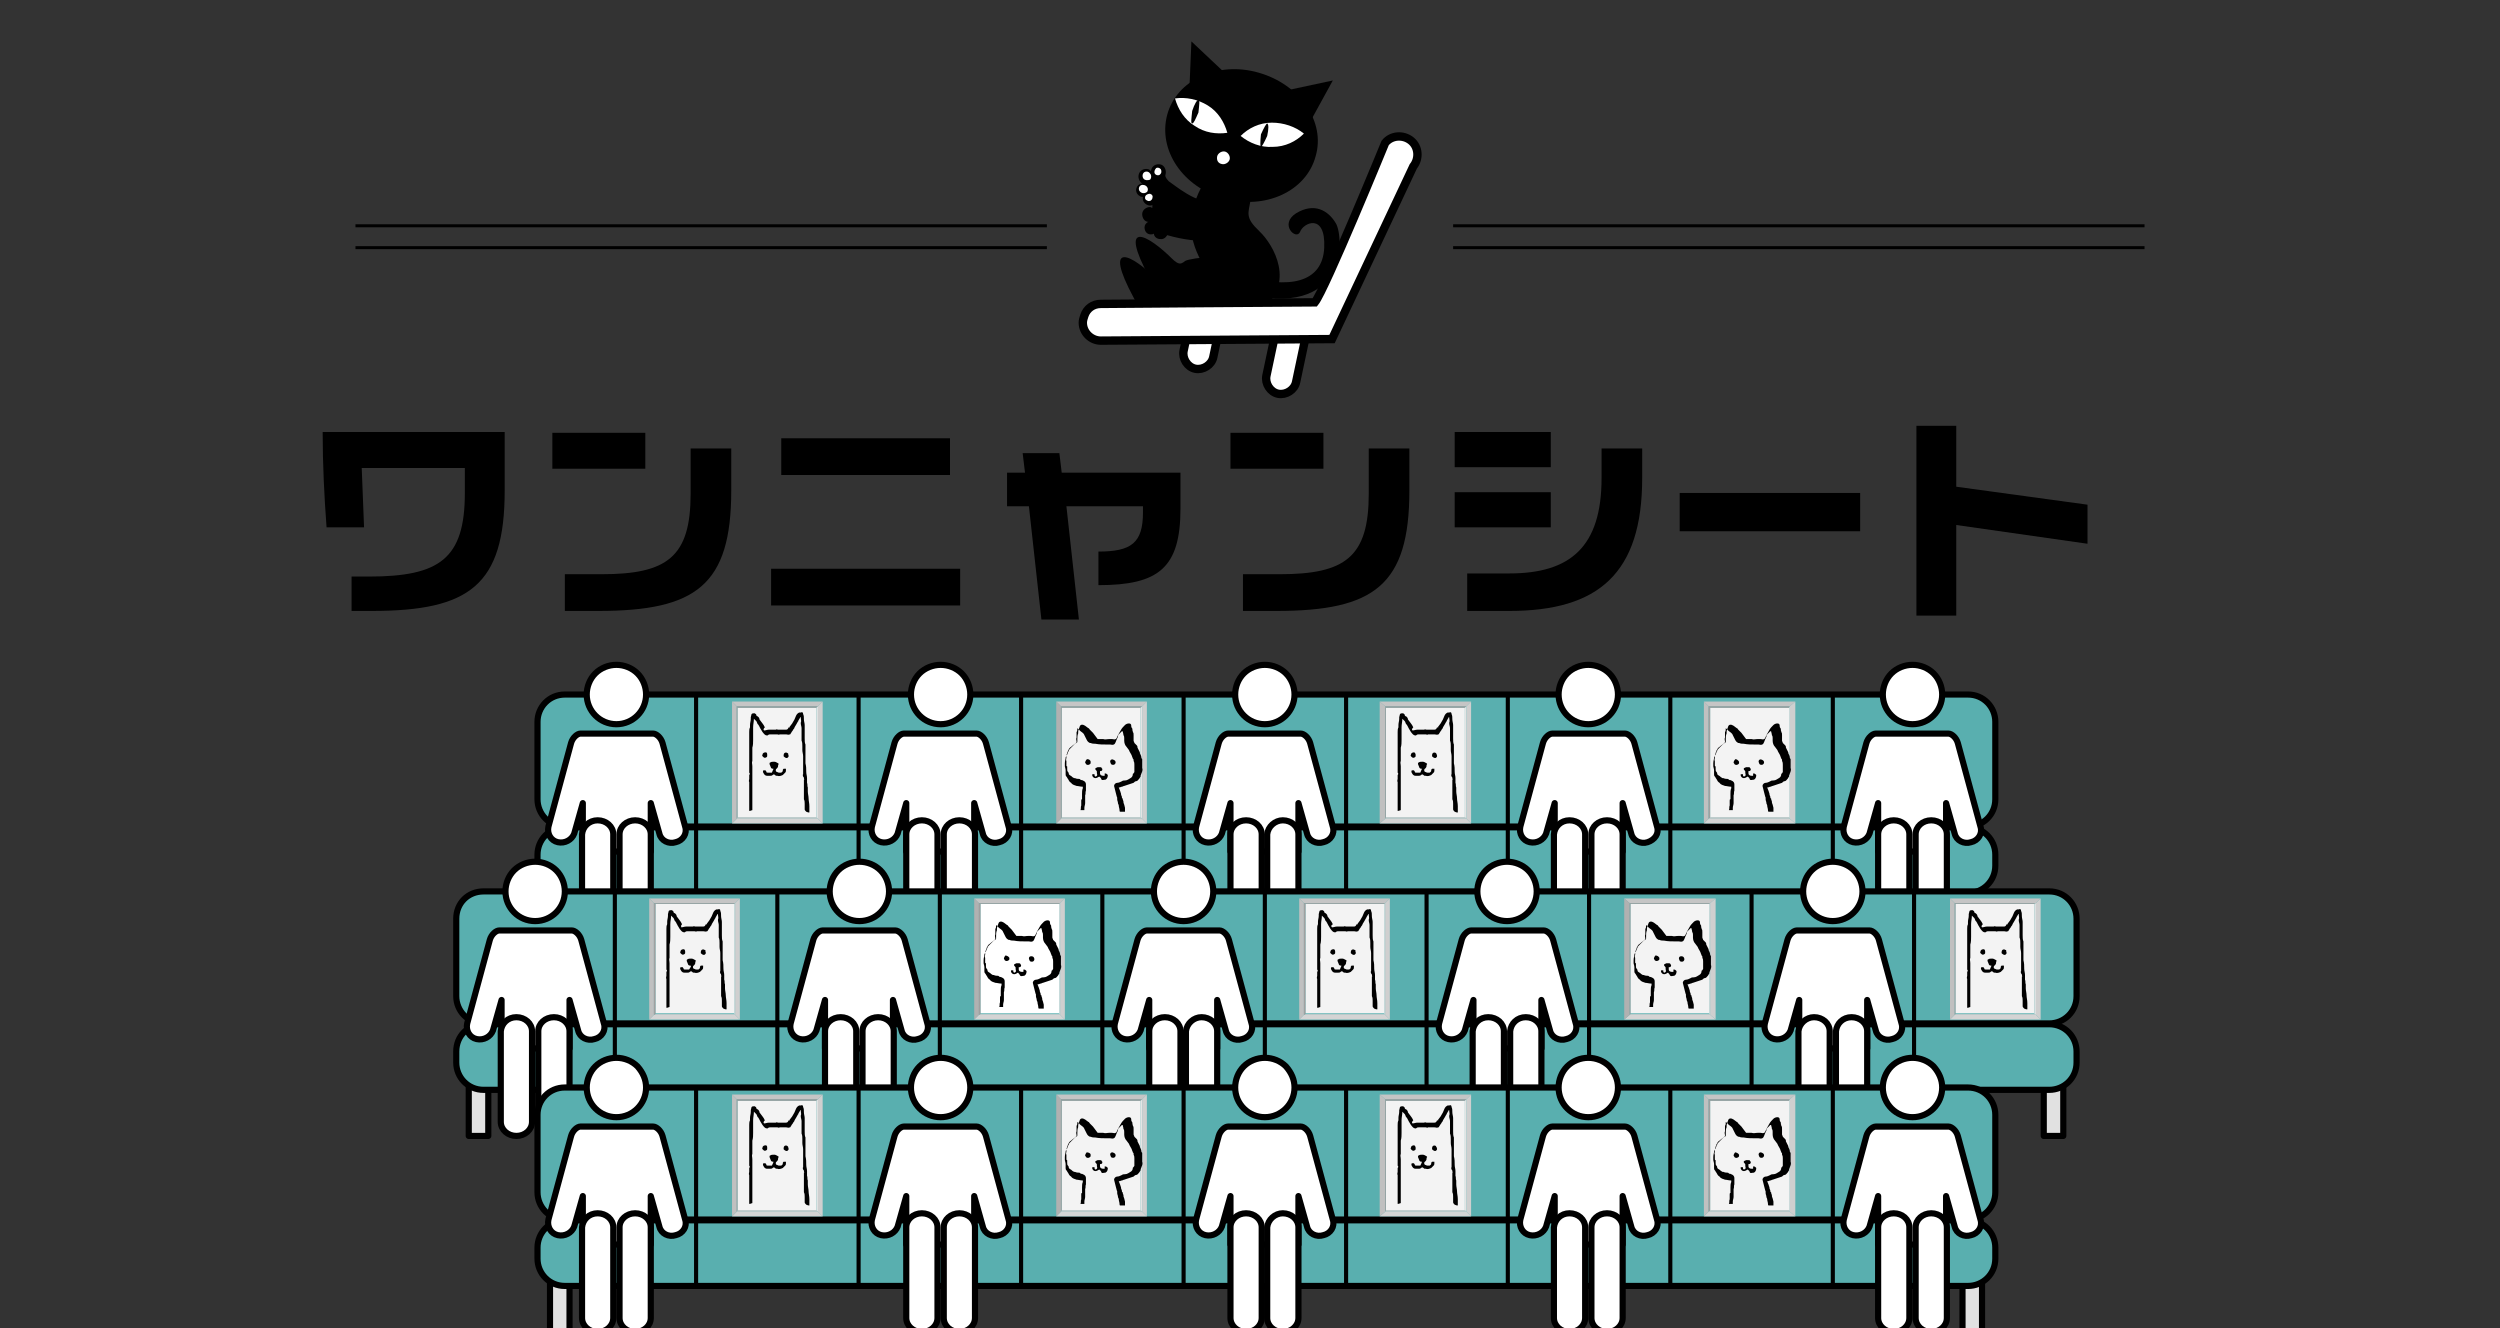 <?xml version="1.0" encoding="utf-8"?>
<!-- Generator: Adobe Illustrator 26.5.0, SVG Export Plug-In . SVG Version: 6.00 Build 0)  -->
<svg version="1.1" id="レイヤー_1" xmlns="http://www.w3.org/2000/svg" xmlns:xlink="http://www.w3.org/1999/xlink" x="0px"
	 y="0px" viewBox="0 0 320 170" style="enable-background:new 0 0 320 170;" xml:space="preserve">
<rect x="0" y="0" width="320" height="170" fill="#333333" stroke="none"/>
<style type="text/css">
	.st0{fill:none;stroke:#000000;stroke-width:0.385;stroke-miterlimit:10;}
	.st1{fill:#E1E1E1;stroke:#000000;stroke-width:0.789;stroke-linecap:round;stroke-linejoin:round;}
	.st2{fill:#59AFAF;}
	.st3{fill:none;stroke:#000000;stroke-width:0.789;stroke-linecap:round;}
	.st4{fill:#F3F3F3;}
	.st5{fill:#C5C5C5;}
	.st6{fill:#D4D4D4;}
	.st7{fill:#CFCFCF;}
	.st8{fill:#C0C0C0;}
	.st9{fill:#A0A0A0;}
	.st10{fill:#E4E4E4;}
	.st11{fill:#B1B1B1;}
	.st12{fill:none;stroke:#000000;stroke-width:0.526;}
	.st13{fill:#FFFFFF;stroke:#000000;stroke-width:0.79;stroke-linejoin:round;stroke-miterlimit:10;}
	.st14{fill:#FFFFFF;}
	.st15{fill:#FFFFFF;enable-background:new    ;}
	.st16{fill:#FFFFFF;stroke:#000000;stroke-width:1.072;stroke-linecap:round;}
</style>
<g>
	<line class="st0" x1="45.5" y1="31.7" x2="134" y2="31.7"/>
	<line class="st0" x1="45.5" y1="28.9" x2="134" y2="28.9"/>
</g>
<g>
	<line class="st0" x1="186" y1="31.7" x2="274.5" y2="31.7"/>
	<line class="st0" x1="186" y1="28.9" x2="274.5" y2="28.9"/>
</g>
<g>
	<g>
		<g>
			<rect x="70.4" y="108.8" class="st1" width="2.5" height="11.4"/>
		</g>
		<g>
			<rect x="251.2" y="108.8" class="st1" width="2.5" height="11.4"/>
		</g>
		<path class="st2" d="M72.3,105.9h179.6c2,0,3.5,1.6,3.5,3.5v1.4c0,2-1.6,3.5-3.5,3.5H72.3c-2,0-3.5-1.6-3.5-3.5v-1.4
			C68.8,107.5,70.3,105.9,72.3,105.9L72.3,105.9z"/>
		<path class="st2" d="M72.3,88.9h179.6c2,0,3.5,1.6,3.5,3.5v9.9c0,2-1.6,3.5-3.5,3.5H72.3c-2,0-3.5-1.6-3.5-3.5v-9.9
			C68.8,90.5,70.3,88.9,72.3,88.9L72.3,88.9z"/>
		<g>
			<path class="st3" d="M72.3,88.9h179.6c2,0,3.5,1.6,3.5,3.5v9.9c0,2-1.6,3.5-3.5,3.5H72.3c-2,0-3.5-1.6-3.5-3.5v-9.9
				C68.8,90.5,70.3,88.9,72.3,88.9L72.3,88.9z"/>
		</g>
		<g>
			<g>
				<rect x="218.9" y="90.6" class="st4" width="10.1" height="14"/>
				<g>
					<polygon class="st5" points="229.1,90.4 229.8,89.8 218.1,89.8 218.7,90.4 					"/>
					<polygon class="st6" points="218.7,104.8 218.1,105.4 229.8,105.4 229.1,104.8 					"/>
					<polygon class="st7" points="229.1,90.4 229.1,104.8 229.8,105.4 229.8,89.8 					"/>
					<polygon class="st8" points="218.7,90.4 218.1,89.8 218.1,105.4 218.7,104.8 					"/>
					<polygon class="st9" points="218.9,90.6 229,90.6 229.1,90.4 218.7,90.4 					"/>
					<polygon class="st7" points="218.9,104.6 229,104.6 229.1,104.8 218.7,104.8 					"/>
					<polygon class="st9" points="218.9,104.6 218.9,90.6 218.7,90.4 218.7,104.8 					"/>
					<polygon class="st10" points="229,104.6 229,90.6 229.1,90.4 229.1,104.8 					"/>
				</g>
			</g>
			<g>
				<path d="M226.9,100.6c-0.1,0-0.2,0.1-0.3,0.1c-0.1,0-0.2,0.1-0.4,0.1c0.1,0.2,0.1,0.3,0.2,0.5c0,0.1,0.1,0.2,0.1,0.4
					c0,0.1,0.1,0.2,0.1,0.3c0,0.1,0,0.2,0.1,0.2c0,0.2,0.1,0.3,0.1,0.4c0,0.1,0,0.2,0.1,0.4c0,0.1,0.1,0.3,0.1,0.4
					c0,0.1,0,0.3,0,0.5c-0.2,0-0.4,0-0.6,0c-0.1,0-0.1-0.1-0.1-0.2c0-0.2-0.1-0.4-0.1-0.6c0-0.1-0.1-0.2-0.1-0.3
					c0-0.2-0.1-0.3-0.1-0.5c0-0.1,0-0.1,0-0.2c-0.1-0.2-0.1-0.4-0.2-0.7c-0.1-0.3-0.1-0.5-0.2-0.8c0-0.2,0.2-0.4,0.4-0.4
					c0.2,0,0.4-0.1,0.6-0.2c0.1-0.1,0.3-0.1,0.4-0.1c0.3,0,0.5-0.2,0.7-0.3c0.2-0.1,0.3-0.3,0.3-0.5c0,0,0-0.1,0.1-0.1
					c0-0.1,0.1-0.1,0.1-0.2c0-0.1,0-0.3,0-0.4c0-0.2,0-0.3,0-0.5c0-0.2,0-0.3-0.1-0.5c0,0,0-0.1,0-0.1c0-0.1,0-0.1-0.1-0.2
					c0-0.1-0.1-0.2-0.1-0.3c0,0,0,0,0,0c-0.1-0.3-0.3-0.5-0.4-0.8c-0.1-0.1-0.2-0.3-0.3-0.4c-0.2-0.2-0.3-0.5-0.3-0.8
					c0-0.1,0-0.2,0-0.3c0-0.1,0-0.3-0.1-0.4c0-0.2-0.1-0.4-0.1-0.5c-0.1,0-0.1,0-0.1,0c-0.1,0.1-0.3,0.3-0.4,0.4
					c-0.1,0.1-0.1,0.2-0.1,0.3c-0.1,0.2-0.2,0.4-0.3,0.7c-0.1,0.3-0.3,0.4-0.7,0.3c-0.1,0-0.2,0-0.4,0c-0.5,0-1,0-1.5-0.1
					c-0.2,0-0.4,0-0.6-0.1c0,0,0,0-0.1,0c-0.2-0.1-0.3-0.2-0.4-0.4c-0.1-0.2-0.2-0.4-0.3-0.6c-0.1-0.3-0.4-0.4-0.6-0.6
					c-0.1-0.1-0.1-0.2-0.2-0.2c0,0,0,0-0.1-0.1c0,0.2,0,0.4-0.1,0.5c0,0.1,0,0.2,0,0.3c0,0.1,0,0.2,0,0.3c0,0,0,0,0,0.1
					c-0.1,0.2,0,0.4,0,0.5c0,0.1,0,0.2-0.1,0.2c-0.2,0.2-0.4,0.3-0.6,0.5c-0.2,0.1-0.3,0.3-0.4,0.5c0,0.1-0.1,0.2-0.1,0.3
					c-0.1,0.2-0.1,0.4-0.1,0.6c0,0.1-0.1,0.3,0,0.4c0,0.1,0,0.3,0,0.4c0,0.1,0,0.2,0,0.2c0,0,0,0.1,0.1,0.1c0,0.1,0,0.2,0,0.3
					c0,0.2,0,0.3,0.1,0.4c0,0,0.1,0.1,0.1,0.2c0,0.1,0,0.1,0.1,0.2c0.2,0.1,0.3,0.2,0.4,0.3c0.1,0,0.1,0.1,0.2,0.1c0,0,0,0,0.1,0
					c0.2,0.1,0.4,0.1,0.5,0.1c0.1,0,0.1,0,0.2,0.1c0.1,0.1,0.2,0,0.3,0.1c0.3,0.1,0.4,0.3,0.4,0.5c0,0.2,0,0.3,0,0.5
					c0,0.1,0,0.1,0,0.2c0,0,0,0,0,0.1c-0.1,0.2,0,0.4-0.1,0.6c0,0.1,0,0.3,0,0.4c0,0.1,0,0.1,0,0.2c0,0.1,0,0.2,0,0.4
					c0,0.2-0.1,0.4-0.1,0.6c0,0.1,0,0.2,0,0.2c0,0,0,0,0,0.1c-0.2,0-0.3,0-0.5,0c0.1-0.2,0-0.4,0.1-0.6c0,0,0-0.1,0-0.1
					c0-0.2,0-0.4,0-0.5c0-0.1,0-0.2,0.1-0.2c0-0.2,0-0.5,0-0.7c0-0.2,0-0.5,0.1-0.7c0-0.1,0-0.1,0-0.2c-0.3,0-0.6-0.1-0.8-0.1
					c0,0,0,0,0,0c-0.2-0.1-0.5-0.1-0.7-0.4c0,0,0,0,0,0c-0.2-0.1-0.3-0.3-0.4-0.5c-0.1-0.1-0.1-0.2-0.2-0.3
					c-0.1-0.1-0.1-0.2-0.1-0.3c0-0.1,0-0.2,0-0.2c0-0.1,0-0.2,0-0.3c0-0.2-0.1-0.4-0.1-0.5c0-0.1,0-0.3,0-0.4c0-0.3,0.1-0.5,0.1-0.7
					c0-0.1,0-0.1,0.1-0.2c0-0.1,0-0.1,0.1-0.2c0-0.1,0.1-0.2,0.1-0.3c0-0.1,0.1-0.1,0.1-0.2c0-0.1,0.1-0.2,0.2-0.3
					c0.2-0.2,0.3-0.3,0.5-0.5c0.1-0.1,0.2-0.2,0.3-0.2c0.1-0.1,0.1-0.1,0.1-0.2c0-0.1,0-0.2,0-0.3c0-0.2,0-0.5,0.1-0.7
					c0-0.2,0-0.4,0.1-0.6c0-0.1,0.1-0.2,0.1-0.3c0.1-0.3,0.4-0.3,0.7-0.1c0.1,0.1,0.3,0.2,0.4,0.3c0.1,0,0.1,0.1,0.2,0.2
					c0.1,0.1,0.3,0.3,0.4,0.4c0.1,0.1,0.2,0.3,0.3,0.4c0.1,0.1,0.2,0.3,0.3,0.4c0,0,0.1,0,0.1,0c0.1,0,0.2,0,0.3,0
					c0.1,0,0.2,0,0.3,0c0.3,0.1,0.5,0,0.8,0c0.1,0,0.2,0,0.3,0c0.2,0,0.4,0.1,0.5,0c0,0,0.1,0,0.1-0.1c0.1-0.1,0.1-0.2,0.2-0.4
					c0.1-0.2,0.3-0.5,0.4-0.7c0.1-0.2,0.3-0.4,0.5-0.6c0.1-0.1,0.3-0.2,0.5-0.2c0.2,0,0.3,0.1,0.3,0.3c0,0.1,0,0.2,0.1,0.3
					c0.1,0.1,0,0.3,0.1,0.4c0,0,0,0.1,0,0.1c0.1,0.1,0.1,0.2,0.1,0.4c0,0.1,0,0.3,0,0.4c0,0.1,0,0.2,0,0.3c0,0.1,0.1,0.2,0.1,0.3
					c0.1,0.1,0.2,0.2,0.3,0.3c0.1,0.1,0.1,0.2,0.1,0.3c0.1,0.2,0.2,0.4,0.3,0.6c0,0,0,0.1,0,0.1c0.1,0.2,0.2,0.4,0.2,0.6
					c0,0.1,0.1,0.1,0.1,0.2c0,0,0,0.1,0,0.1c0,0.1,0,0.1,0,0.2c0,0.2,0,0.5,0,0.7c0,0,0,0.1,0,0.1c0.1,0.2,0,0.5-0.1,0.7
					c0,0.1-0.1,0.2-0.1,0.3c0,0,0,0.1,0,0.1c-0.1,0.1-0.1,0.2-0.2,0.3c-0.1,0.1-0.2,0.3-0.4,0.3c-0.1,0-0.2,0.1-0.3,0.2"/>
				<path d="M223.7,99.4c-0.2,0.1-0.3,0.2-0.5,0.2c-0.2,0-0.4-0.2-0.4-0.4c0-0.1,0-0.1,0.1-0.1c0.1,0,0.2,0,0.2,0c0,0,0,0.1,0,0.1
					c0,0.1,0,0.1,0.1,0.2c0.1,0,0.2-0.1,0.2-0.1c0.1-0.1,0-0.2,0-0.4c0,0,0-0.1,0-0.1c0-0.1,0-0.1-0.1-0.2c-0.1-0.1-0.1-0.1-0.1-0.2
					c0-0.1,0.1-0.1,0.3-0.2c0.1,0,0.2,0,0.3,0c0.1,0,0.2,0,0.2,0.1c0.1,0.1,0.1,0.1,0.1,0.2c0,0.1-0.1,0.2-0.2,0.2c0,0-0.1,0-0.1,0
					c0,0,0,0.1,0,0.1c0,0.1,0,0.2,0,0.2c0,0.2,0.2,0.3,0.4,0.3c0.1,0,0.1,0,0.2,0c0-0.1,0-0.2,0-0.3c0.1,0,0.2,0,0.3,0.1
					c0,0,0.1,0.1,0.1,0.1c0,0.3-0.1,0.5-0.3,0.6c0,0,0,0,0,0c-0.2,0-0.4,0.1-0.5,0C223.9,99.5,223.8,99.5,223.7,99.4z"/>
				<path d="M222.6,97.5c0,0.1,0,0.1,0,0.2c-0.1,0.2-0.4,0.3-0.6,0.1c0-0.1-0.1-0.1-0.1-0.2c0-0.1,0.1-0.3,0.2-0.4c0,0,0,0,0,0
					C222.2,97.1,222.5,97.3,222.6,97.5C222.6,97.4,222.6,97.4,222.6,97.5z"/>
				<path d="M225.8,97.6c0,0.1-0.1,0.3-0.3,0.3c-0.3,0-0.3-0.1-0.4-0.4c0-0.2,0.1-0.3,0.3-0.3C225.7,97.3,225.8,97.4,225.8,97.6z"/>
			</g>
		</g>
		<g>
			<g>
				<rect x="135.9" y="90.6" class="st4" width="10.1" height="14"/>
				<g>
					<polygon class="st5" points="146.2,90.4 146.8,89.8 135.2,89.8 135.8,90.4 					"/>
					<polygon class="st6" points="135.8,104.8 135.2,105.4 146.8,105.4 146.2,104.8 					"/>
					<polygon class="st7" points="146.2,90.4 146.2,104.8 146.8,105.4 146.8,89.8 					"/>
					<polygon class="st11" points="135.8,90.4 135.2,89.8 135.2,105.4 135.8,104.8 					"/>
					<polygon class="st9" points="135.9,90.6 146,90.6 146.2,90.4 135.8,90.4 					"/>
					<polygon class="st7" points="135.9,104.6 146,104.6 146.2,104.8 135.8,104.8 					"/>
					<polygon class="st9" points="135.9,104.6 135.9,90.6 135.8,90.4 135.8,104.8 					"/>
					<polygon class="st10" points="146,104.6 146,90.6 146.2,90.4 146.2,104.8 					"/>
				</g>
			</g>
			<g>
				<path d="M143.9,100.6c-0.1,0-0.2,0.1-0.3,0.1c-0.1,0-0.2,0.1-0.4,0.1c0.1,0.2,0.1,0.3,0.2,0.5c0,0.1,0.1,0.2,0.1,0.4
					c0,0.1,0.1,0.2,0.1,0.3c0,0.1,0,0.2,0.1,0.2c0,0.2,0.1,0.3,0.1,0.4c0,0.1,0,0.2,0.1,0.4c0,0.1,0.1,0.3,0.1,0.4
					c0,0.1,0,0.3,0,0.5c-0.2,0-0.4,0-0.6,0c-0.1,0-0.1-0.1-0.1-0.2c0-0.2-0.1-0.4-0.1-0.6c0-0.1-0.1-0.2-0.1-0.3
					c0-0.2-0.1-0.3-0.1-0.5c0-0.1,0-0.1,0-0.2c-0.1-0.2-0.1-0.4-0.2-0.7c-0.1-0.3-0.1-0.5-0.2-0.8c0-0.2,0.2-0.4,0.4-0.4
					c0.2,0,0.4-0.1,0.6-0.2c0.1-0.1,0.3-0.1,0.4-0.1c0.3,0,0.5-0.2,0.7-0.3c0.2-0.1,0.3-0.3,0.3-0.5c0,0,0-0.1,0.1-0.1
					c0-0.1,0.1-0.1,0.1-0.2c0-0.1,0-0.3,0-0.4c0-0.2,0-0.3,0-0.5c0-0.2,0-0.3-0.1-0.5c0,0,0-0.1,0-0.1c0-0.1,0-0.1-0.1-0.2
					c0-0.1-0.1-0.2-0.1-0.3c0,0,0,0,0,0c-0.1-0.3-0.3-0.5-0.4-0.8c-0.1-0.1-0.2-0.3-0.3-0.4c-0.2-0.2-0.3-0.5-0.3-0.8
					c0-0.1,0-0.2,0-0.3c0-0.1,0-0.3-0.1-0.4c0-0.2-0.1-0.4-0.1-0.5c-0.1,0-0.1,0-0.1,0c-0.1,0.1-0.3,0.3-0.4,0.4
					c-0.1,0.1-0.1,0.2-0.1,0.3c-0.1,0.2-0.2,0.4-0.3,0.7c-0.1,0.3-0.3,0.4-0.7,0.3c-0.1,0-0.2,0-0.4,0c-0.5,0-1,0-1.5-0.1
					c-0.2,0-0.4,0-0.6-0.1c0,0,0,0-0.1,0c-0.2-0.1-0.3-0.2-0.4-0.4c-0.1-0.2-0.2-0.4-0.3-0.6c-0.1-0.3-0.4-0.4-0.6-0.6
					c-0.1-0.1-0.1-0.2-0.2-0.2c0,0,0,0-0.1-0.1c0,0.2,0,0.4-0.1,0.5c0,0.1,0,0.2,0,0.3c0,0.1,0,0.2,0,0.3c0,0,0,0,0,0.1
					c-0.1,0.2,0,0.4,0,0.5c0,0.1,0,0.2-0.1,0.2c-0.2,0.2-0.4,0.3-0.6,0.5c-0.2,0.1-0.3,0.3-0.4,0.5c0,0.1-0.1,0.2-0.1,0.3
					c-0.1,0.2-0.1,0.4-0.1,0.6c0,0.1-0.1,0.3,0,0.4c0,0.1,0,0.3,0,0.4c0,0.1,0,0.2,0,0.2c0,0,0,0.1,0.1,0.1c0,0.1,0,0.2,0,0.3
					c0,0.2,0,0.3,0.1,0.4c0,0,0.1,0.1,0.1,0.2c0,0.1,0,0.1,0.1,0.2c0.2,0.1,0.3,0.2,0.4,0.3c0.1,0,0.1,0.1,0.2,0.1c0,0,0,0,0.1,0
					c0.2,0.1,0.4,0.1,0.5,0.1c0.1,0,0.1,0,0.2,0.1c0.1,0.1,0.2,0,0.3,0.1c0.3,0.1,0.4,0.3,0.4,0.5c0,0.2,0,0.3,0,0.5
					c0,0.1,0,0.1,0,0.2c0,0,0,0,0,0.1c-0.1,0.2,0,0.4-0.1,0.6c0,0.1,0,0.3,0,0.4c0,0.1,0,0.1,0,0.2c0,0.1,0,0.2,0,0.4
					c0,0.2-0.1,0.4-0.1,0.6c0,0.1,0,0.2,0,0.2c0,0,0,0,0,0.1c-0.2,0-0.3,0-0.5,0c0.1-0.2,0-0.4,0.1-0.6c0,0,0-0.1,0-0.1
					c0-0.2,0-0.4,0-0.5c0-0.1,0-0.2,0.1-0.2c0-0.2,0-0.5,0-0.7c0-0.2,0-0.5,0.1-0.7c0-0.1,0-0.1,0-0.2c-0.3,0-0.6-0.1-0.8-0.1
					c0,0,0,0,0,0c-0.2-0.1-0.5-0.1-0.7-0.4c0,0,0,0,0,0c-0.2-0.1-0.3-0.3-0.4-0.5c-0.1-0.1-0.1-0.2-0.2-0.3
					c-0.1-0.1-0.1-0.2-0.1-0.3c0-0.1,0-0.2,0-0.2c0-0.1,0-0.2,0-0.3c0-0.2-0.1-0.4-0.1-0.5c0-0.1,0-0.3,0-0.4c0-0.3,0.1-0.5,0.1-0.7
					c0-0.1,0-0.1,0.1-0.2c0-0.1,0-0.1,0.1-0.2c0-0.1,0.1-0.2,0.1-0.3c0-0.1,0.1-0.1,0.1-0.2c0-0.1,0.1-0.2,0.2-0.3
					c0.2-0.2,0.3-0.3,0.5-0.5c0.1-0.1,0.2-0.2,0.3-0.2c0.1-0.1,0.1-0.1,0.1-0.2c0-0.1,0-0.2,0-0.3c0-0.2,0-0.5,0.1-0.7
					c0-0.2,0-0.4,0.1-0.6c0-0.1,0.1-0.2,0.1-0.3c0.1-0.3,0.4-0.3,0.7-0.1c0.1,0.1,0.3,0.2,0.4,0.3c0.1,0,0.1,0.1,0.2,0.2
					c0.1,0.1,0.3,0.3,0.4,0.4c0.1,0.1,0.2,0.3,0.3,0.4c0.1,0.1,0.2,0.3,0.3,0.4c0,0,0.1,0,0.1,0c0.1,0,0.2,0,0.3,0
					c0.1,0,0.2,0,0.3,0c0.3,0.1,0.5,0,0.8,0c0.1,0,0.2,0,0.3,0c0.2,0,0.4,0.1,0.5,0c0,0,0.1,0,0.1-0.1c0.1-0.1,0.1-0.2,0.2-0.4
					c0.1-0.2,0.3-0.5,0.4-0.7c0.1-0.2,0.3-0.4,0.5-0.6c0.1-0.1,0.3-0.2,0.5-0.2c0.2,0,0.3,0.1,0.3,0.3c0,0.1,0,0.2,0.1,0.3
					c0.1,0.1,0,0.3,0.1,0.4c0,0,0,0.1,0,0.1c0.1,0.1,0.1,0.2,0.1,0.4c0,0.1,0,0.3,0,0.4c0,0.1,0,0.2,0,0.3c0,0.1,0.1,0.2,0.1,0.3
					c0.1,0.1,0.2,0.2,0.3,0.3c0.1,0.1,0.1,0.2,0.1,0.3c0.1,0.2,0.2,0.4,0.3,0.6c0,0,0,0.1,0,0.1c0.1,0.2,0.2,0.4,0.2,0.6
					c0,0.1,0.1,0.1,0.1,0.2c0,0,0,0.1,0,0.1c0,0.1,0,0.1,0,0.2c0,0.2,0,0.5,0,0.7c0,0,0,0.1,0,0.1c0.1,0.2,0,0.5-0.1,0.7
					c0,0.1-0.1,0.2-0.1,0.3c0,0,0,0.1,0,0.1c-0.1,0.1-0.1,0.2-0.2,0.3c-0.1,0.1-0.2,0.3-0.4,0.3c-0.1,0-0.2,0.1-0.3,0.2"/>
				<path d="M140.7,99.4c-0.2,0.1-0.3,0.2-0.5,0.2c-0.2,0-0.4-0.2-0.4-0.4c0-0.1,0-0.1,0.1-0.1c0.1,0,0.2,0,0.2,0c0,0,0,0.1,0,0.1
					c0,0.1,0,0.1,0.1,0.2c0.1,0,0.2-0.1,0.2-0.1c0.1-0.1,0-0.2,0-0.4c0,0,0-0.1,0-0.1c0-0.1,0-0.1-0.1-0.2c-0.1-0.1-0.1-0.1-0.1-0.2
					c0-0.1,0.1-0.1,0.3-0.2c0.1,0,0.2,0,0.3,0c0.1,0,0.2,0,0.2,0.1c0.1,0.1,0.1,0.1,0.1,0.2c0,0.1-0.1,0.2-0.2,0.2c0,0-0.1,0-0.1,0
					c0,0,0,0.1,0,0.1c0,0.1,0,0.2,0,0.2c0,0.2,0.2,0.3,0.4,0.3c0.1,0,0.1,0,0.2,0c0-0.1,0-0.2,0-0.3c0.1,0,0.2,0,0.3,0.1
					c0,0,0.1,0.1,0.1,0.1c0,0.3-0.1,0.5-0.3,0.6c0,0,0,0,0,0c-0.2,0-0.4,0.1-0.5,0C140.9,99.5,140.8,99.5,140.7,99.4z"/>
				<path d="M139.6,97.5c0,0.1,0,0.1,0,0.2c-0.1,0.2-0.4,0.3-0.6,0.1c0-0.1-0.1-0.1-0.1-0.2c0-0.1,0.1-0.3,0.2-0.4c0,0,0,0,0,0
					C139.3,97.1,139.6,97.3,139.6,97.5C139.6,97.4,139.6,97.4,139.6,97.5z"/>
				<path d="M142.8,97.6c0,0.1-0.1,0.3-0.3,0.3c-0.3,0-0.3-0.1-0.4-0.4c0-0.2,0.1-0.3,0.3-0.3C142.7,97.3,142.8,97.4,142.8,97.6z"/>
			</g>
		</g>
		<line class="st12" x1="151.5" y1="88.9" x2="151.5" y2="114.3"/>
		<line class="st12" x1="109.9" y1="88.9" x2="109.9" y2="114.3"/>
		<line class="st12" x1="130.7" y1="88.9" x2="130.7" y2="114.3"/>
		<line class="st12" x1="89.1" y1="88.9" x2="89.1" y2="114.3"/>
		<line class="st12" x1="213.8" y1="88.9" x2="213.8" y2="114.3"/>
		<line class="st12" x1="172.3" y1="88.9" x2="172.3" y2="114.3"/>
		<line class="st12" x1="193" y1="88.9" x2="193" y2="114.3"/>
		<line class="st12" x1="234.6" y1="88.9" x2="234.6" y2="114.3"/>
		<g>
			<g>
				<rect x="94.4" y="90.6" class="st4" width="10.1" height="14"/>
				<g>
					<polygon class="st5" points="104.7,90.4 105.3,89.8 93.7,89.8 94.3,90.4 					"/>
					<polygon class="st6" points="94.3,104.8 93.7,105.4 105.3,105.4 104.7,104.8 					"/>
					<polygon class="st7" points="104.7,90.4 104.7,104.8 105.3,105.4 105.3,89.8 					"/>
					<polygon class="st8" points="94.3,90.4 93.7,89.8 93.7,105.4 94.3,104.8 					"/>
					<polygon class="st9" points="94.4,90.6 104.5,90.6 104.7,90.4 94.3,90.4 					"/>
					<polygon class="st7" points="94.4,104.6 104.5,104.6 104.7,104.8 94.3,104.8 					"/>
					<polygon class="st9" points="94.4,104.6 94.4,90.6 94.3,90.4 94.3,104.8 					"/>
					<polygon class="st10" points="104.5,104.6 104.5,90.6 104.7,90.4 104.7,104.8 					"/>
				</g>
			</g>
			<g>
				<path d="M97.8,93.5c0.2,0,0.4-0.1,0.6-0.1c0.3,0,0.5,0,0.8,0c0,0,0,0,0.1,0c0.1-0.1,0.2,0,0.3,0c0.1,0,0.1,0,0.2,0
					c0,0,0.1,0,0.1,0c0.1,0,0.2,0,0.4,0c0.1,0,0.1,0,0.2,0c0.2,0,0.3,0,0.4-0.2c0-0.1,0.1-0.1,0.2-0.1c0-0.1-0.1-0.1,0-0.1
					c0.1-0.1,0.2-0.3,0.3-0.4c0.2-0.3,0.4-0.7,0.5-1c0.1-0.2,0.2-0.3,0.4-0.4c0,0,0,0,0.1,0c0,0,0.1,0,0.1,0c0.2-0.1,0.3,0,0.3,0.2
					c0.1,0.2,0.1,0.4,0.1,0.7c0,0.2,0.1,0.5,0.1,0.7c0,0.1,0,0.3,0,0.4c0,0.2,0,0.3,0,0.5c0,0.1,0,0.1,0,0.2c0,0.2,0,0.4,0,0.6
					c0,0.3,0,0.6,0.1,0.8c0,0.2,0,0.5,0,0.7c0,0.1,0,0.2,0,0.3c0,0.1,0,0.2,0,0.3c0,0.2,0,0.3,0,0.5c0,0.2,0,0.3,0,0.5
					c0,0,0,0,0,0.1c0.1,0.4,0.1,0.7,0.1,1.1c0,0.3,0.1,0.5,0.1,0.8c0,0.2,0,0.4,0,0.6c0,0,0,0,0,0c0.1,0.2,0,0.4,0.1,0.6
					c0,0,0,0.1,0,0.1c0,0,0,0.1,0,0.1c0,0.1,0,0.2,0,0.3c0,0.3,0.1,0.6,0.1,0.9c0,0.3,0.1,0.6,0.1,1c0,0.1,0,0.1,0,0.2
					c0,0.2,0,0.3,0,0.5c0,0,0,0.1,0,0.1c-0.1,0-0.2,0-0.4-0.1c-0.1-0.1-0.2-0.2-0.2-0.3c0-0.1,0-0.3,0-0.4c0-0.1,0-0.2,0-0.2
					c0,0,0-0.1,0-0.1c0-0.2,0-0.4-0.1-0.6c0,0,0-0.1,0-0.1c0-0.2,0-0.5,0-0.7c0,0,0-0.1,0-0.1c0,0,0-0.1,0-0.1c0-0.1,0-0.2,0-0.4
					c0,0,0-0.1,0-0.2c0-0.1,0-0.2,0-0.2c0-0.1,0-0.1,0-0.2c0-0.1,0-0.3,0-0.4c0,0,0-0.1,0-0.1c0.1,0,0-0.1,0-0.2
					c0-0.1,0-0.1-0.1-0.2c0-0.1-0.1-0.2,0-0.3c0,0,0,0,0-0.1c0-0.1,0-0.2,0-0.3c0-0.1,0-0.2,0-0.3c0-0.2,0-0.3,0-0.5
					c0-0.1,0-0.2,0-0.4c0-0.2,0-0.3,0-0.5c0-0.1,0-0.2,0-0.2c0-0.3-0.1-0.5-0.1-0.8c0-0.2,0-0.3,0-0.5c0-0.2,0-0.5-0.1-0.7
					c0,0,0-0.1,0-0.1c0-0.2,0-0.3,0-0.5c0-0.1,0-0.2,0-0.3c0,0,0-0.1,0-0.1c0-0.1,0-0.3,0-0.4c0-0.1,0-0.1,0-0.2
					c0-0.2-0.1-0.4-0.1-0.6c0,0,0-0.1,0-0.1c0.1-0.2,0-0.4,0-0.6c0,0,0-0.1,0-0.1c-0.1,0-0.1,0-0.1,0.1c-0.1,0.1-0.1,0.2-0.2,0.3
					c0,0.1,0,0.1-0.1,0.2c0,0.1-0.1,0.1-0.1,0.2c-0.1,0.2-0.2,0.3-0.3,0.5c0,0.1-0.1,0.2-0.1,0.2c-0.1,0.1-0.1,0.2-0.2,0.3
					c-0.1,0.1-0.1,0.2-0.2,0.3c0,0.1-0.1,0.1-0.1,0.1c-0.2,0.1-0.3,0-0.5,0c-0.3,0-0.6,0-0.8,0c0,0,0,0,0,0c-0.1,0.1-0.2,0-0.3,0
					c-0.1,0-0.2,0-0.2,0c-0.1,0-0.2,0-0.3,0c-0.1,0-0.1,0-0.2,0c-0.1,0-0.2,0-0.2,0c-0.1,0-0.2,0-0.3,0.1c-0.1,0.1-0.2,0-0.3,0
					c-0.2-0.1-0.3-0.3-0.4-0.4c-0.1-0.2-0.2-0.3-0.3-0.5c0-0.1-0.1-0.1-0.1-0.2c0-0.1-0.1-0.1-0.1-0.2c0,0,0,0-0.1-0.1
					c-0.1-0.1-0.1-0.3-0.2-0.4c-0.1-0.1-0.2-0.2-0.3-0.3c0,0,0,0,0,0c0,0.4-0.1,0.7-0.1,1.1c0,0.2,0,0.5,0,0.7c0,0.2,0,0.3,0,0.4
					c0,0.2,0,0.3,0,0.5c0,0.3,0,0.7-0.1,1c0,0.2,0,0.4,0,0.6s0,0.4,0,0.6c0,0.1,0,0.3,0,0.4c0,0,0,0,0,0.1c-0.1,0.2,0,0.4,0,0.7
					c0,0.2,0,0.3,0,0.5c0,0.1,0,0.1,0,0.2c0,0.2,0,0.4,0,0.6c0,0.1,0,0.1,0,0.2c0,0.1,0,0.1,0,0.2c0,0,0,0.1,0,0.1
					c0,0.1,0,0.2,0,0.3c0,0.2,0,0.5,0,0.7c0,0.2,0,0.4,0,0.5c0,0,0,0.1,0,0.1c0,0.1,0,0.3,0,0.4c0,0.1,0,0.1,0,0.2
					c0,0.2,0,0.4,0,0.6c0,0.1,0,0.2,0,0.3c0,0.2,0,0.4,0,0.6c0,0,0,0.1,0,0.1c-0.1,0-0.2,0.1-0.4,0.1c0-0.1,0-0.2,0-0.3
					c0-0.2,0-0.3,0-0.5c0-0.2,0-0.5,0-0.7c0-0.1,0-0.1,0-0.2c0-0.4,0-0.9,0-1.3c0-0.2,0-0.4,0-0.6c0,0,0,0,0-0.1
					c-0.1-0.1,0-0.3,0-0.4c0,0,0,0,0-0.1c0-0.1,0-0.2,0-0.3c0,0,0,0,0-0.1c0.1-0.1,0.1-0.2,0-0.3c0-0.1,0-0.2,0-0.3
					c0-0.2,0-0.4,0-0.6c0,0,0-0.1,0-0.1c0-0.1,0-0.1,0-0.2c0-0.2,0-0.5,0-0.7c0-0.1,0-0.1,0-0.2c0-0.2,0-0.5,0-0.7c0,0,0,0,0,0
					c0-0.1,0-0.2,0-0.2c0-0.1,0-0.2,0-0.2s0-0.2,0-0.2c0-0.1,0-0.2,0-0.4c0-0.2,0-0.4,0-0.6c0-0.1,0-0.3,0-0.4c0,0,0-0.1,0-0.1
					c0-0.1,0-0.2,0-0.3c0-0.2,0-0.4,0.1-0.6c0-0.1,0-0.2,0-0.3c0-0.3,0.1-0.5,0.1-0.8c0,0,0-0.1,0-0.1c0,0,0-0.1,0-0.1
					c0-0.1,0.1-0.3,0.1-0.4c0.1-0.1,0.2-0.1,0.4-0.1c0.1,0.1,0.2,0.1,0.2,0.2c0,0.1,0.1,0.2,0.2,0.2c0.1,0.1,0.2,0.2,0.2,0.3
					c0,0.1,0.1,0.2,0.1,0.2c0.1,0.1,0.2,0.3,0.3,0.4c0.1,0.1,0.2,0.3,0.3,0.5C97.7,93.3,97.7,93.4,97.8,93.5z"/>
				<path d="M99,98.4C99,98.4,99,98.4,99,98.4c-0.1,0-0.2,0-0.3-0.1c-0.1-0.2-0.1-0.3-0.2-0.5c0-0.1,0-0.2,0.1-0.2
					c0.1-0.1,0.3-0.1,0.5-0.1c0.2,0,0.3,0.1,0.5,0.2c0.1,0.1,0.1,0.1,0,0.2c0,0,0,0.1,0,0.1c0,0.2-0.1,0.3-0.2,0.4
					c-0.1,0-0.1,0.2-0.1,0.2c0,0.1,0,0.1,0.1,0.2c0.1,0,0.2,0.1,0.3,0.1c0.1,0,0.2,0,0.3,0c0.1-0.1,0.2-0.1,0.2-0.3
					c0-0.1,0-0.1,0.1-0.2c0.1,0,0.2,0,0.3,0c0,0.1,0,0.1,0,0.2c0,0.1,0,0.2-0.1,0.3c-0.1,0.1-0.2,0.2-0.3,0.3
					c-0.2,0.1-0.5,0.2-0.7,0.1c0,0-0.1,0-0.1,0c-0.1,0-0.1,0-0.2-0.1c-0.1-0.1-0.2-0.1-0.3,0c-0.1,0.1-0.2,0.1-0.3,0.1
					c-0.1,0-0.3,0-0.4,0c-0.3,0-0.4-0.2-0.5-0.4c-0.1-0.1,0-0.2,0-0.3c0.1,0,0.2,0,0.3,0c0,0.1,0.1,0.1,0.1,0.2
					c0,0.1,0.1,0.1,0.2,0.1c0.2,0,0.4,0,0.5,0C98.9,98.6,99,98.5,99,98.4z"/>
				<path d="M98.2,96.6c0,0.1,0,0.1,0,0.2c0,0.1-0.2,0.2-0.3,0.2c-0.1,0-0.2-0.1-0.3-0.2c0-0.1-0.1-0.1,0-0.2c0,0,0,0,0,0
					c0-0.2,0.2-0.3,0.4-0.3C98.2,96.3,98.2,96.5,98.2,96.6z"/>
				<path d="M100.9,96.6C100.9,96.6,100.9,96.7,100.9,96.6c0.1,0.2,0,0.3,0,0.3c0,0,0,0-0.1,0.1c-0.2,0.1-0.4-0.1-0.5-0.2
					c0-0.1,0-0.3,0.1-0.4c0.1-0.1,0.3-0.1,0.4,0C100.9,96.4,100.9,96.5,100.9,96.6z"/>
			</g>
		</g>
		<g>
			<g>
				<rect x="177.4" y="90.6" class="st4" width="10.1" height="14"/>
				<g>
					<polygon class="st5" points="187.7,90.4 188.3,89.8 176.6,89.8 177.3,90.4 					"/>
					<polygon class="st6" points="177.3,104.8 176.6,105.4 188.3,105.4 187.7,104.8 					"/>
					<polygon class="st7" points="187.7,90.4 187.7,104.8 188.3,105.4 188.3,89.8 					"/>
					<polygon class="st8" points="177.3,90.4 176.6,89.8 176.6,105.4 177.3,104.8 					"/>
					<polygon class="st9" points="177.4,90.6 187.5,90.6 187.7,90.4 177.3,90.4 					"/>
					<polygon class="st7" points="177.4,104.6 187.5,104.6 187.7,104.8 177.3,104.8 					"/>
					<polygon class="st9" points="177.4,104.6 177.4,90.6 177.3,90.4 177.3,104.8 					"/>
					<polygon class="st10" points="187.5,104.6 187.5,90.6 187.7,90.4 187.7,104.8 					"/>
				</g>
			</g>
			<g>
				<path d="M180.8,93.5c0.2,0,0.4-0.1,0.6-0.1c0.3,0,0.5,0,0.8,0c0,0,0,0,0.1,0c0.1-0.1,0.2,0,0.3,0c0.1,0,0.1,0,0.2,0
					c0,0,0.1,0,0.1,0c0.1,0,0.2,0,0.4,0c0.1,0,0.1,0,0.2,0c0.2,0,0.3,0,0.4-0.2c0-0.1,0.1-0.1,0.2-0.1c0-0.1-0.1-0.1,0-0.1
					c0.1-0.1,0.2-0.3,0.3-0.4c0.2-0.3,0.4-0.7,0.5-1c0.1-0.2,0.2-0.3,0.4-0.4c0,0,0,0,0.1,0c0,0,0.1,0,0.1,0c0.2-0.1,0.3,0,0.3,0.2
					c0.1,0.2,0.1,0.4,0.1,0.7c0,0.2,0.1,0.5,0.1,0.7c0,0.1,0,0.3,0,0.4c0,0.2,0,0.3,0,0.5c0,0.1,0,0.1,0,0.2c0,0.2,0,0.4,0,0.6
					c0,0.3,0,0.6,0.1,0.8c0,0.2,0,0.5,0,0.7c0,0.1,0,0.2,0,0.3c0,0.1,0,0.2,0,0.3c0,0.2,0,0.3,0,0.5c0,0.2,0,0.3,0,0.5
					c0,0,0,0,0,0.1c0.1,0.4,0.1,0.7,0.1,1.1c0,0.3,0.1,0.5,0.1,0.8c0,0.2,0,0.4,0,0.6c0,0,0,0,0,0c0.1,0.2,0,0.4,0.1,0.6
					c0,0,0,0.1,0,0.1c0,0,0,0.1,0,0.1c0,0.1,0,0.2,0,0.3c0,0.3,0.1,0.6,0.1,0.9c0,0.3,0.1,0.6,0.1,1c0,0.1,0,0.1,0,0.2
					c0,0.2,0,0.3,0,0.5c0,0,0,0.1,0,0.1c-0.1,0-0.2,0-0.4-0.1c-0.1-0.1-0.2-0.2-0.2-0.3c0-0.1,0-0.3,0-0.4c0-0.1,0-0.2,0-0.2
					c0,0,0-0.1,0-0.1c0-0.2,0-0.4-0.1-0.6c0,0,0-0.1,0-0.1c0-0.2,0-0.5,0-0.7c0,0,0-0.1,0-0.1c0,0,0-0.1,0-0.1c0-0.1,0-0.2,0-0.4
					c0,0,0-0.1,0-0.2c0-0.1,0-0.2,0-0.2c0-0.1,0-0.1,0-0.2c0-0.1,0-0.3,0-0.4c0,0,0-0.1,0-0.1c0.1,0,0-0.1,0-0.2
					c0-0.1,0-0.1-0.1-0.2c0-0.1-0.1-0.2,0-0.3c0,0,0,0,0-0.1c0-0.1,0-0.2,0-0.3c0-0.1,0-0.2,0-0.3c0-0.2,0-0.3,0-0.5
					c0-0.1,0-0.2,0-0.4c0-0.2,0-0.3,0-0.5c0-0.1,0-0.2,0-0.2c0-0.3-0.1-0.5-0.1-0.8c0-0.2,0-0.3,0-0.5c0-0.2,0-0.5-0.1-0.7
					c0,0,0-0.1,0-0.1c0-0.2,0-0.3,0-0.5c0-0.1,0-0.2,0-0.3c0,0,0-0.1,0-0.1c0-0.1,0-0.3,0-0.4c0-0.1,0-0.1,0-0.2
					c0-0.2-0.1-0.4-0.1-0.6c0,0,0-0.1,0-0.1c0.1-0.2,0-0.4,0-0.6c0,0,0-0.1,0-0.1c-0.1,0-0.1,0-0.1,0.1c-0.1,0.1-0.1,0.2-0.2,0.3
					c0,0.1,0,0.1-0.1,0.2c0,0.1-0.1,0.1-0.1,0.2c-0.1,0.2-0.2,0.3-0.3,0.5c0,0.1-0.1,0.2-0.1,0.2c-0.1,0.1-0.1,0.2-0.2,0.3
					c-0.1,0.1-0.1,0.2-0.2,0.3c0,0.1-0.1,0.1-0.1,0.1c-0.2,0.1-0.3,0-0.5,0c-0.3,0-0.6,0-0.8,0c0,0,0,0,0,0c-0.1,0.1-0.2,0-0.3,0
					c-0.1,0-0.2,0-0.2,0c-0.1,0-0.2,0-0.3,0c-0.1,0-0.1,0-0.2,0c-0.1,0-0.2,0-0.2,0c-0.1,0-0.2,0-0.3,0.1c-0.1,0.1-0.2,0-0.3,0
					c-0.2-0.1-0.3-0.3-0.4-0.4c-0.1-0.2-0.2-0.3-0.3-0.5c0-0.1-0.1-0.1-0.1-0.2c0-0.1-0.1-0.1-0.1-0.2c0,0,0,0-0.1-0.1
					c-0.1-0.1-0.1-0.3-0.2-0.4c-0.1-0.1-0.2-0.2-0.3-0.3c0,0,0,0,0,0c0,0.4-0.1,0.7-0.1,1.1c0,0.2,0,0.5,0,0.7c0,0.2,0,0.3,0,0.4
					c0,0.2,0,0.3,0,0.5c0,0.3,0,0.7-0.1,1c0,0.2,0,0.4,0,0.6c0,0.2,0,0.4,0,0.6c0,0.1,0,0.3,0,0.4c0,0,0,0,0,0.1
					c-0.1,0.2,0,0.4,0,0.7c0,0.2,0,0.3,0,0.5c0,0.1,0,0.1,0,0.2c0,0.2,0,0.4,0,0.6c0,0.1,0,0.1,0,0.2c0,0.1,0,0.1,0,0.2
					c0,0,0,0.1,0,0.1c0,0.1,0,0.2,0,0.3c0,0.2,0,0.5,0,0.7c0,0.2,0,0.4,0,0.5c0,0,0,0.1,0,0.1c0,0.1,0,0.3,0,0.4c0,0.1,0,0.1,0,0.2
					c0,0.2,0,0.4,0,0.6c0,0.1,0,0.2,0,0.3c0,0.2,0,0.4,0,0.6c0,0,0,0.1,0,0.1c-0.1,0-0.2,0.1-0.4,0.1c0-0.1,0-0.2,0-0.3
					c0-0.2,0-0.3,0-0.5c0-0.2,0-0.5,0-0.7c0-0.1,0-0.1,0-0.2c0-0.4,0-0.9,0-1.3c0-0.2,0-0.4,0-0.6c0,0,0,0,0-0.1
					c-0.1-0.1,0-0.3,0-0.4c0,0,0,0,0-0.1c0-0.1,0-0.2,0-0.3c0,0,0,0,0-0.1c0.1-0.1,0.1-0.2,0-0.3c0-0.1,0-0.2,0-0.3
					c0-0.2,0-0.4,0-0.6c0,0,0-0.1,0-0.1c0-0.1,0-0.1,0-0.2c0-0.2,0-0.5,0-0.7c0-0.1,0-0.1,0-0.2c0-0.2,0-0.5,0-0.7c0,0,0,0,0,0
					c0-0.1,0-0.2,0-0.2c0-0.1,0-0.2,0-0.2s0-0.2,0-0.2c0-0.1,0-0.2,0-0.4c0-0.2,0-0.4,0-0.6c0-0.1,0-0.3,0-0.4c0,0,0-0.1,0-0.1
					c0-0.1,0-0.2,0-0.3c0-0.2,0-0.4,0.1-0.6c0-0.1,0-0.2,0-0.3c0-0.3,0.1-0.5,0.1-0.8c0,0,0-0.1,0-0.1c0,0,0-0.1,0-0.1
					c0-0.1,0.1-0.3,0.1-0.4c0.1-0.1,0.2-0.1,0.4-0.1c0.1,0.1,0.2,0.1,0.2,0.2c0,0.1,0.1,0.2,0.2,0.2c0.1,0.1,0.2,0.2,0.2,0.3
					c0,0.1,0.1,0.2,0.1,0.2c0.1,0.1,0.2,0.3,0.3,0.4c0.1,0.1,0.2,0.3,0.3,0.5C180.7,93.3,180.7,93.4,180.8,93.5z"/>
				<path d="M182,98.4C182,98.4,182,98.4,182,98.4c-0.1,0-0.2,0-0.3-0.1c-0.1-0.2-0.1-0.3-0.2-0.5c0-0.1,0-0.2,0.1-0.2
					c0.1-0.1,0.3-0.1,0.5-0.1c0.2,0,0.3,0.1,0.5,0.2c0.1,0.1,0.1,0.1,0,0.2c0,0,0,0.1,0,0.1c0,0.2-0.1,0.3-0.2,0.4
					c-0.1,0-0.1,0.2-0.1,0.2c0,0.1,0,0.1,0.1,0.2c0.1,0,0.2,0.1,0.3,0.1c0.1,0,0.2,0,0.3,0c0.1-0.1,0.2-0.1,0.2-0.3
					c0-0.1,0-0.1,0.1-0.2c0.1,0,0.2,0,0.3,0c0,0.1,0,0.1,0,0.2c0,0.1,0,0.2-0.1,0.3c-0.1,0.1-0.2,0.2-0.3,0.3
					c-0.2,0.1-0.5,0.2-0.7,0.1c0,0-0.1,0-0.1,0c-0.1,0-0.1,0-0.2-0.1c-0.1-0.1-0.2-0.1-0.3,0c-0.1,0.1-0.2,0.1-0.3,0.1
					c-0.1,0-0.3,0-0.4,0c-0.3,0-0.4-0.2-0.5-0.4c-0.1-0.1,0-0.2,0-0.3c0.1,0,0.2,0,0.3,0c0,0.1,0.1,0.1,0.1,0.2
					c0,0.1,0.1,0.1,0.2,0.1c0.2,0,0.4,0,0.5,0C181.9,98.6,182,98.5,182,98.4z"/>
				<path d="M181.2,96.6c0,0.1,0,0.1,0,0.2c0,0.1-0.2,0.2-0.3,0.2c-0.1,0-0.2-0.1-0.3-0.2c0-0.1-0.1-0.1,0-0.2c0,0,0,0,0,0
					c0-0.2,0.2-0.3,0.4-0.3C181.1,96.3,181.2,96.5,181.2,96.6z"/>
				<path d="M183.9,96.6C183.9,96.6,183.9,96.7,183.9,96.6c0.1,0.2,0,0.3,0,0.3c0,0,0,0-0.1,0.1c-0.2,0.1-0.4-0.1-0.5-0.2
					c0-0.1,0-0.3,0.1-0.4c0.1-0.1,0.3-0.1,0.4,0C183.8,96.4,183.9,96.5,183.9,96.6z"/>
			</g>
		</g>
		<g>
			<path class="st3" d="M72.3,105.9h179.6c2,0,3.5,1.6,3.5,3.5v1.4c0,2-1.6,3.5-3.5,3.5H72.3c-2,0-3.5-1.6-3.5-3.5v-1.4
				C68.8,107.5,70.3,105.9,72.3,105.9L72.3,105.9z"/>
		</g>
		<g>
			<path class="st13" d="M248.6,88.9c0,2.1-1.7,3.8-3.8,3.8c-2.1,0-3.8-1.7-3.8-3.8c0-1,0.4-2,1.1-2.7c0.7-0.7,1.7-1.1,2.7-1.1
				c1,0,2,0.4,2.7,1.1C248.2,86.9,248.6,87.9,248.6,88.9L248.6,88.9z"/>
			<path class="st13" d="M240.4,93.9L240.4,93.9l-0.3,0c-0.4,0-1,0.5-1.2,1.2l-2.9,10.7c-0.2,0.9,0.3,1.8,1.2,2
				c0.9,0.2,1.8-0.3,2.1-1.1l1.1-3.9v6.2h8.7v-6.2l1.1,3.9c0.2,0.9,1.2,1.4,2.1,1.1c0.9-0.2,1.5-1.1,1.2-2l-2.9-10.7
				c-0.2-0.7-0.8-1.2-1.2-1.2h-0.3v0l-4.4,0L240.4,93.9z"/>
			<path class="st13" d="M242.4,105c1.1,0,2,0.8,2,1.8v11.6c0,1-0.9,1.8-2,1.8s-2-0.8-2-1.8v-11.6C240.4,105.8,241.3,105,242.4,105
				L242.4,105z"/>
			<path class="st13" d="M247.2,105c1.1,0,2,0.8,2,1.8v11.6c0,1-0.9,1.8-2,1.8c-1.1,0-2-0.8-2-1.8v-11.6
				C245.2,105.8,246.1,105,247.2,105L247.2,105z"/>
		</g>
		<g>
			<path class="st13" d="M165.7,88.9c0,2.1-1.7,3.8-3.8,3.8c-2.1,0-3.8-1.7-3.8-3.8c0-1,0.4-2,1.1-2.7c0.7-0.7,1.7-1.1,2.7-1.1
				s2,0.4,2.7,1.1C165.3,86.9,165.7,87.9,165.7,88.9L165.7,88.9z"/>
			<path class="st13" d="M157.5,93.9L157.5,93.9l-0.3,0c-0.4,0-1,0.5-1.2,1.2l-2.9,10.7c-0.2,0.9,0.3,1.8,1.2,2
				c0.9,0.2,1.8-0.3,2.1-1.1l1.1-3.9v6.2h8.7v-6.2l1.1,3.9c0.2,0.9,1.2,1.4,2.1,1.1c0.9-0.2,1.5-1.1,1.2-2l-2.9-10.7
				c-0.2-0.7-0.8-1.2-1.2-1.2h-0.3v0l-4.4,0L157.5,93.9z"/>
			<path class="st13" d="M159.5,105c1.1,0,2,0.8,2,1.8v11.6c0,1-0.9,1.8-2,1.8c-1.1,0-2-0.8-2-1.8v-11.6
				C157.5,105.8,158.4,105,159.5,105L159.5,105z"/>
			<path class="st13" d="M164.2,105c1.1,0,2,0.8,2,1.8v11.6c0,1-0.9,1.8-2,1.8c-1.1,0-2-0.8-2-1.8v-11.6
				C162.3,105.8,163.2,105,164.2,105L164.2,105z"/>
		</g>
		<g>
			<path class="st13" d="M207.1,88.9c0,2.1-1.7,3.8-3.8,3.8c-2.1,0-3.8-1.7-3.8-3.8c0-1,0.4-2,1.1-2.7c0.7-0.7,1.7-1.1,2.7-1.1
				c1,0,2,0.4,2.7,1.1C206.7,86.9,207.1,87.9,207.1,88.9L207.1,88.9z"/>
			<path class="st13" d="M199,93.9L199,93.9l-0.3,0c-0.4,0-1,0.5-1.2,1.2l-2.9,10.7c-0.2,0.9,0.3,1.8,1.2,2c0.9,0.2,1.8-0.3,2.1-1.1
				l1.1-3.9v6.2h8.7v-6.2l1.1,3.9c0.2,0.9,1.2,1.4,2.1,1.1s1.5-1.1,1.2-2l-2.9-10.7c-0.2-0.7-0.8-1.2-1.2-1.2h-0.3v0l-4.4,0
				L199,93.9z"/>
			<path class="st13" d="M200.9,105c1.1,0,2,0.8,2,1.8v11.6c0,1-0.9,1.8-2,1.8c-1.1,0-2-0.8-2-1.8v-11.6
				C199,105.8,199.8,105,200.9,105L200.9,105z"/>
			<path class="st13" d="M205.7,105c1.1,0,2,0.8,2,1.8v11.6c0,1-0.9,1.8-2,1.8c-1.1,0-2-0.8-2-1.8v-11.6
				C203.7,105.8,204.6,105,205.7,105L205.7,105z"/>
		</g>
		<g>
			<path class="st13" d="M82.7,88.9c0,2.1-1.7,3.8-3.8,3.8c-2.1,0-3.8-1.7-3.8-3.8c0-1,0.4-2,1.1-2.7c0.7-0.7,1.7-1.1,2.7-1.1
				s2,0.4,2.7,1.1C82.3,86.9,82.7,87.9,82.7,88.9L82.7,88.9z"/>
			<path class="st13" d="M74.6,93.9L74.6,93.9l-0.3,0c-0.4,0-1,0.5-1.2,1.2l-2.9,10.7c-0.2,0.9,0.3,1.8,1.2,2
				c0.9,0.2,1.8-0.3,2.1-1.1l1.1-3.9v6.2h8.7v-6.2l1.1,3.9c0.2,0.9,1.2,1.4,2.1,1.1c0.9-0.2,1.5-1.1,1.2-2l-2.9-10.7
				c-0.2-0.7-0.8-1.2-1.2-1.2h-0.3v0l-4.4,0L74.6,93.9z"/>
			<path class="st13" d="M76.5,105c1.1,0,2,0.8,2,1.8v11.6c0,1-0.9,1.8-2,1.8s-2-0.8-2-1.8v-11.6C74.6,105.8,75.4,105,76.5,105
				L76.5,105z"/>
			<path class="st13" d="M81.3,105c1.1,0,2,0.8,2,1.8v11.6c0,1-0.9,1.8-2,1.8c-1.1,0-2-0.8-2-1.8v-11.6
				C79.3,105.8,80.2,105,81.3,105L81.3,105z"/>
		</g>
		<g>
			<path class="st13" d="M124.2,88.9c0,2.1-1.7,3.8-3.8,3.8c-2.1,0-3.8-1.7-3.8-3.8c0-1,0.4-2,1.1-2.7c0.7-0.7,1.7-1.1,2.7-1.1
				c1,0,2,0.4,2.7,1.1C123.8,86.9,124.2,87.9,124.2,88.9L124.2,88.9z"/>
			<path class="st13" d="M116,93.9L116,93.9l-0.3,0c-0.4,0-1,0.5-1.2,1.2l-2.9,10.7c-0.2,0.9,0.3,1.8,1.2,2c0.9,0.2,1.8-0.3,2.1-1.1
				l1.1-3.9v6.2h8.7v-6.2l1.1,3.9c0.2,0.9,1.2,1.4,2.1,1.1c0.9-0.2,1.5-1.1,1.2-2l-2.9-10.7c-0.2-0.7-0.8-1.2-1.2-1.2h-0.3v0l-4.4,0
				L116,93.9z"/>
			<path class="st13" d="M118,105c1.1,0,2,0.8,2,1.8v11.6c0,1-0.9,1.8-2,1.8s-2-0.8-2-1.8v-11.6C116,105.8,116.9,105,118,105
				L118,105z"/>
			<path class="st13" d="M122.8,105c1.1,0,2,0.8,2,1.8v11.6c0,1-0.9,1.8-2,1.8c-1.1,0-2-0.8-2-1.8v-11.6
				C120.8,105.8,121.7,105,122.8,105L122.8,105z"/>
		</g>
	</g>
	<g>
		<g>
			<rect x="261.6" y="134" class="st1" width="2.5" height="11.4"/>
		</g>
		<g>
			<rect x="60" y="134" class="st1" width="2.5" height="11.4"/>
		</g>
		<path class="st2" d="M61.9,131.1h200.4c2,0,3.5,1.6,3.5,3.5v1.4c0,2-1.6,3.5-3.5,3.5H61.9c-2,0-3.5-1.6-3.5-3.5v-1.4
			C58.4,132.6,59.9,131.1,61.9,131.1L61.9,131.1z"/>
		<g>
			<path class="st3" d="M61.9,131.1h200.4c2,0,3.5,1.6,3.5,3.5v1.4c0,2-1.6,3.5-3.5,3.5H61.9c-2,0-3.5-1.6-3.5-3.5v-1.4
				C58.4,132.6,59.9,131.1,61.9,131.1L61.9,131.1z"/>
		</g>
		<path class="st2" d="M61.9,114.1h200.4c2,0,3.5,1.6,3.5,3.5v9.9c0,2-1.6,3.5-3.5,3.5H61.9c-2,0-3.5-1.6-3.5-3.5v-9.9
			C58.4,115.6,59.9,114.1,61.9,114.1L61.9,114.1z"/>
		<line class="st12" x1="141.1" y1="114.1" x2="141.1" y2="139.5"/>
		<line class="st12" x1="99.5" y1="114.1" x2="99.5" y2="139.5"/>
		<line class="st12" x1="120.3" y1="114.1" x2="120.3" y2="139.5"/>
		<line class="st12" x1="78.7" y1="114.1" x2="78.7" y2="139.5"/>
		<line class="st12" x1="203.4" y1="114.1" x2="203.4" y2="139.5"/>
		<line class="st12" x1="161.9" y1="114.1" x2="161.9" y2="139.5"/>
		<line class="st12" x1="182.6" y1="114.1" x2="182.6" y2="139.5"/>
		<line class="st12" x1="224.2" y1="114.1" x2="224.2" y2="139.5"/>
		<line class="st12" x1="245" y1="114.1" x2="245" y2="139.5"/>
		<g>
			<g>
				<rect x="83.9" y="115.7" class="st4" width="10.1" height="14"/>
				<g>
					<polygon class="st5" points="94.1,115.6 94.7,115 83.1,115 83.7,115.6 					"/>
					<polygon class="st6" points="83.7,129.9 83.1,130.5 94.7,130.5 94.1,129.9 					"/>
					<polygon class="st7" points="94.1,115.6 94.1,129.9 94.7,130.5 94.7,115 					"/>
					<polygon class="st8" points="83.7,115.6 83.1,115 83.1,130.5 83.7,129.9 					"/>
					<polygon class="st9" points="83.9,115.7 94,115.7 94.1,115.6 83.7,115.6 					"/>
					<polygon class="st7" points="83.9,129.8 94,129.8 94.1,129.9 83.7,129.9 					"/>
					<polygon class="st9" points="83.9,129.8 83.9,115.7 83.7,115.6 83.7,129.9 					"/>
					<polygon class="st10" points="94,129.8 94,115.7 94.1,115.6 94.1,129.9 					"/>
				</g>
			</g>
			<g>
				<path d="M87.2,118.7c0.2,0,0.4-0.1,0.6-0.1c0.3,0,0.5,0,0.8,0c0,0,0,0,0.1,0c0.1-0.1,0.2,0,0.3,0c0.1,0,0.1,0,0.2,0
					c0,0,0.1,0,0.1,0c0.1,0,0.2,0,0.4,0c0.1,0,0.1,0,0.2,0c0.2,0,0.3,0,0.4-0.2c0-0.1,0.1-0.1,0.2-0.1c0-0.1-0.1-0.1,0-0.1
					c0.1-0.1,0.2-0.3,0.3-0.4c0.2-0.3,0.4-0.7,0.5-1c0.1-0.2,0.2-0.3,0.4-0.4c0,0,0,0,0.1,0c0,0,0.1,0,0.1,0c0.2-0.1,0.3,0,0.3,0.2
					c0.1,0.2,0.1,0.4,0.1,0.7c0,0.2,0.1,0.5,0.1,0.7c0,0.1,0,0.3,0,0.4c0,0.2,0,0.3,0,0.5c0,0.1,0,0.1,0,0.2c0,0.2,0,0.4,0,0.6
					c0,0.3,0,0.6,0.1,0.8c0,0.2,0,0.5,0,0.7c0,0.1,0,0.2,0,0.3c0,0.1,0,0.2,0,0.3c0,0.2,0,0.3,0,0.5c0,0.2,0,0.3,0,0.5
					c0,0,0,0,0,0.1c0.1,0.4,0.1,0.7,0.1,1.1c0,0.3,0.1,0.5,0.1,0.8c0,0.2,0,0.4,0,0.6c0,0,0,0,0,0c0.1,0.2,0,0.4,0.1,0.6
					c0,0,0,0.1,0,0.1c0,0,0,0.1,0,0.1c0,0.1,0,0.2,0,0.3c0,0.3,0.1,0.6,0.1,0.9c0,0.3,0.1,0.6,0.1,1c0,0.1,0,0.1,0,0.2
					c0,0.2,0,0.3,0,0.5c0,0,0,0.1,0,0.1c-0.1,0-0.2,0-0.4-0.1c-0.1-0.1-0.2-0.2-0.2-0.3c0-0.1,0-0.3,0-0.4c0-0.1,0-0.2,0-0.2
					c0,0,0-0.1,0-0.1c0-0.2,0-0.4-0.1-0.6c0,0,0-0.1,0-0.1c0-0.2,0-0.5,0-0.7c0,0,0-0.1,0-0.1c0,0,0-0.1,0-0.1c0-0.1,0-0.2,0-0.4
					c0,0,0-0.1,0-0.2c0-0.1,0-0.2,0-0.2c0-0.1,0-0.1,0-0.2c0-0.1,0-0.3,0-0.4c0,0,0-0.1,0-0.1c0.1,0,0-0.1,0-0.2
					c0-0.1,0-0.1-0.1-0.2c0-0.1-0.1-0.2,0-0.3c0,0,0,0,0-0.1c0-0.1,0-0.2,0-0.3c0-0.1,0-0.2,0-0.3c0-0.2,0-0.3,0-0.5
					c0-0.1,0-0.2,0-0.4c0-0.2,0-0.3,0-0.5c0-0.1,0-0.2,0-0.2c0-0.3-0.1-0.5-0.1-0.8c0-0.2,0-0.3,0-0.5c0-0.2,0-0.5-0.1-0.7
					c0,0,0-0.1,0-0.1c0-0.2,0-0.3,0-0.5c0-0.1,0-0.2,0-0.3c0,0,0-0.1,0-0.1c0-0.1,0-0.3,0-0.4c0-0.1,0-0.1,0-0.2
					c0-0.2-0.1-0.4-0.1-0.6c0,0,0-0.1,0-0.1c0.1-0.2,0-0.4,0-0.6c0,0,0-0.1,0-0.1c-0.1,0-0.1,0-0.1,0.1c-0.1,0.1-0.1,0.2-0.2,0.3
					c0,0.1,0,0.1-0.1,0.2c0,0.1-0.1,0.1-0.1,0.2c-0.1,0.2-0.2,0.3-0.3,0.5c0,0.1-0.1,0.2-0.1,0.2c-0.1,0.1-0.1,0.2-0.2,0.3
					c-0.1,0.1-0.1,0.2-0.2,0.3c0,0.1-0.1,0.1-0.1,0.1c-0.2,0.1-0.3,0-0.5,0c-0.3,0-0.6,0-0.8,0c0,0,0,0,0,0c-0.1,0.1-0.2,0-0.3,0
					c-0.1,0-0.2,0-0.2,0c-0.1,0-0.2,0-0.3,0c-0.1,0-0.1,0-0.2,0c-0.1,0-0.2,0-0.2,0c-0.1,0-0.2,0-0.3,0.1c-0.1,0.1-0.2,0-0.3,0
					c-0.2-0.1-0.3-0.3-0.4-0.4c-0.1-0.2-0.2-0.3-0.3-0.5c0-0.1-0.1-0.1-0.1-0.2c0-0.1-0.1-0.1-0.1-0.2c0,0,0,0-0.1-0.1
					c-0.1-0.1-0.1-0.3-0.2-0.4c-0.1-0.1-0.2-0.2-0.3-0.3c0,0,0,0,0,0c0,0.4-0.1,0.7-0.1,1.1c0,0.2,0,0.5,0,0.7c0,0.2,0,0.3,0,0.4
					c0,0.2,0,0.3,0,0.5c0,0.3,0,0.7-0.1,1c0,0.2,0,0.4,0,0.6c0,0.2,0,0.4,0,0.6c0,0.1,0,0.3,0,0.4c0,0,0,0,0,0.1
					c-0.1,0.2,0,0.4,0,0.7c0,0.2,0,0.3,0,0.5c0,0.1,0,0.1,0,0.2c0,0.2,0,0.4,0,0.6c0,0.1,0,0.1,0,0.2c0,0.1,0,0.1,0,0.2
					c0,0,0,0.1,0,0.1c0,0.1,0,0.2,0,0.3c0,0.2,0,0.5,0,0.7c0,0.2,0,0.4,0,0.5c0,0,0,0.1,0,0.1c0,0.1,0,0.3,0,0.4c0,0.1,0,0.1,0,0.2
					c0,0.2,0,0.4,0,0.6c0,0.1,0,0.2,0,0.3c0,0.2,0,0.4,0,0.6c0,0,0,0.1,0,0.1c-0.1,0-0.2,0.1-0.4,0.1c0-0.1,0-0.2,0-0.3
					c0-0.2,0-0.3,0-0.5c0-0.2,0-0.5,0-0.7c0-0.1,0-0.1,0-0.2c0-0.4,0-0.9,0-1.3c0-0.2,0-0.4,0-0.6c0,0,0,0,0-0.1
					c-0.1-0.1,0-0.3,0-0.4c0,0,0,0,0-0.1c0-0.1,0-0.2,0-0.3c0,0,0,0,0-0.1c0.1-0.1,0.1-0.2,0-0.3c0-0.1,0-0.2,0-0.3
					c0-0.2,0-0.4,0-0.6c0,0,0-0.1,0-0.1c0-0.1,0-0.1,0-0.2c0-0.2,0-0.5,0-0.7c0-0.1,0-0.1,0-0.2c0-0.2,0-0.5,0-0.7c0,0,0,0,0,0
					c0-0.1,0-0.2,0-0.2c0-0.1,0-0.2,0-0.2c0-0.1,0-0.2,0-0.2c0-0.1,0-0.2,0-0.4c0-0.2,0-0.4,0-0.6c0-0.1,0-0.3,0-0.4
					c0,0,0-0.1,0-0.1c0-0.1,0-0.2,0-0.3c0-0.2,0-0.4,0.1-0.6c0-0.1,0-0.2,0-0.3c0-0.3,0.1-0.5,0.1-0.8c0,0,0-0.1,0-0.1
					c0,0,0-0.1,0-0.1c0-0.1,0.1-0.3,0.1-0.4c0.1-0.1,0.2-0.1,0.4-0.1c0.1,0.1,0.2,0.1,0.2,0.2c0,0.1,0.1,0.2,0.2,0.2
					c0.1,0.1,0.2,0.2,0.2,0.3c0,0.1,0.1,0.2,0.1,0.2c0.1,0.1,0.2,0.3,0.3,0.4c0.1,0.1,0.2,0.3,0.3,0.5
					C87.1,118.5,87.2,118.6,87.2,118.7z"/>
				<path d="M88.4,123.6C88.4,123.6,88.4,123.5,88.4,123.6c-0.1,0-0.2,0-0.3-0.1c-0.1-0.2-0.1-0.3-0.2-0.5c0-0.1,0-0.2,0.1-0.2
					c0.1-0.1,0.3-0.1,0.5-0.1c0.2,0,0.3,0.1,0.5,0.2c0.1,0.1,0.1,0.1,0,0.2c0,0,0,0.1,0,0.1c0,0.2-0.1,0.3-0.2,0.4
					c-0.1,0-0.1,0.2-0.1,0.2c0,0.1,0,0.1,0.1,0.2c0.1,0,0.2,0.1,0.3,0.1c0.1,0,0.2,0,0.3,0c0.1-0.1,0.2-0.1,0.2-0.3
					c0-0.1,0-0.1,0.1-0.2c0.1,0,0.2,0,0.3,0c0,0.1,0,0.1,0,0.2c0,0.1,0,0.2-0.1,0.3c-0.1,0.1-0.2,0.2-0.3,0.3
					c-0.2,0.1-0.5,0.2-0.7,0.1c0,0-0.1,0-0.1,0c-0.1,0-0.1,0-0.2-0.1c-0.1-0.1-0.2-0.1-0.3,0c-0.1,0.1-0.2,0.1-0.3,0.1
					c-0.1,0-0.3,0-0.4,0c-0.3,0-0.4-0.2-0.5-0.4c-0.1-0.1,0-0.2,0-0.3c0.1,0,0.2,0,0.3,0c0,0.1,0.1,0.1,0.1,0.2
					c0,0.1,0.1,0.1,0.2,0.1c0.2,0,0.4,0,0.5,0C88.4,123.8,88.5,123.7,88.4,123.6z"/>
				<path d="M87.7,121.8c0,0.1,0,0.1,0,0.2c0,0.1-0.2,0.2-0.3,0.2c-0.1,0-0.2-0.1-0.3-0.2c0-0.1-0.1-0.1,0-0.2c0,0,0,0,0,0
					c0-0.2,0.2-0.3,0.4-0.3C87.6,121.5,87.7,121.6,87.7,121.8z"/>
				<path d="M90.3,121.8C90.3,121.8,90.3,121.8,90.3,121.8c0.1,0.2,0,0.3,0,0.3c0,0,0,0-0.1,0.1c-0.2,0.1-0.4-0.1-0.5-0.2
					c0-0.1,0-0.3,0.1-0.4c0.1-0.1,0.3-0.1,0.4,0C90.3,121.6,90.3,121.6,90.3,121.8z"/>
			</g>
		</g>
		<g>
			<g>
				<rect x="250.3" y="115.7" class="st4" width="10.1" height="14"/>
				<g>
					<polygon class="st5" points="260.6,115.6 261.2,115 249.6,115 250.2,115.6 					"/>
					<polygon class="st6" points="250.2,129.9 249.6,130.5 261.2,130.5 260.6,129.9 					"/>
					<polygon class="st7" points="260.6,115.6 260.6,129.9 261.2,130.5 261.2,115 					"/>
					<polygon class="st8" points="250.2,115.6 249.6,115 249.6,130.5 250.2,129.9 					"/>
					<polygon class="st9" points="250.3,115.7 260.4,115.7 260.6,115.6 250.2,115.6 					"/>
					<polygon class="st7" points="250.3,129.8 260.4,129.8 260.6,129.9 250.2,129.9 					"/>
					<polygon class="st9" points="250.3,129.8 250.3,115.7 250.2,115.6 250.2,129.9 					"/>
					<polygon class="st10" points="260.4,129.8 260.4,115.7 260.6,115.6 260.6,129.9 					"/>
				</g>
			</g>
			<g>
				<path d="M253.7,118.7c0.2,0,0.4-0.1,0.6-0.1c0.3,0,0.5,0,0.8,0c0,0,0,0,0.1,0c0.1-0.1,0.2,0,0.3,0c0.1,0,0.1,0,0.2,0
					c0,0,0.1,0,0.1,0c0.1,0,0.2,0,0.4,0c0.1,0,0.1,0,0.2,0c0.2,0,0.3,0,0.4-0.2c0-0.1,0.1-0.1,0.2-0.1c0-0.1-0.1-0.1,0-0.1
					c0.1-0.1,0.2-0.3,0.3-0.4c0.2-0.3,0.4-0.7,0.5-1c0.1-0.2,0.2-0.3,0.4-0.4c0,0,0,0,0.1,0c0,0,0.1,0,0.1,0c0.2-0.1,0.3,0,0.3,0.2
					c0.1,0.2,0.1,0.4,0.1,0.7c0,0.2,0.1,0.5,0.1,0.7c0,0.1,0,0.3,0,0.4c0,0.2,0,0.3,0,0.5c0,0.1,0,0.1,0,0.2c0,0.2,0,0.4,0,0.6
					c0,0.3,0,0.6,0.1,0.8c0,0.2,0,0.5,0,0.7c0,0.1,0,0.2,0,0.3c0,0.1,0,0.2,0,0.3c0,0.2,0,0.3,0,0.5c0,0.2,0,0.3,0,0.5
					c0,0,0,0,0,0.1c0.1,0.4,0.1,0.7,0.1,1.1c0,0.3,0.1,0.5,0.1,0.8c0,0.2,0,0.4,0,0.6c0,0,0,0,0,0c0.1,0.2,0,0.4,0.1,0.6
					c0,0,0,0.1,0,0.1c0,0,0,0.1,0,0.1c0,0.1,0,0.2,0,0.3c0,0.3,0.1,0.6,0.1,0.9c0,0.3,0.1,0.6,0.1,1c0,0.1,0,0.1,0,0.2
					c0,0.2,0,0.3,0,0.5c0,0,0,0.1,0,0.1c-0.1,0-0.2,0-0.4-0.1c-0.1-0.1-0.2-0.2-0.2-0.3c0-0.1,0-0.3,0-0.4c0-0.1,0-0.2,0-0.2
					c0,0,0-0.1,0-0.1c0-0.2,0-0.4-0.1-0.6c0,0,0-0.1,0-0.1c0-0.2,0-0.5,0-0.7c0,0,0-0.1,0-0.1c0,0,0-0.1,0-0.1c0-0.1,0-0.2,0-0.4
					c0,0,0-0.1,0-0.2c0-0.1,0-0.2,0-0.2c0-0.1,0-0.1,0-0.2c0-0.1,0-0.3,0-0.4c0,0,0-0.1,0-0.1c0.1,0,0-0.1,0-0.2
					c0-0.1,0-0.1-0.1-0.2c0-0.1-0.1-0.2,0-0.3c0,0,0,0,0-0.1c0-0.1,0-0.2,0-0.3c0-0.1,0-0.2,0-0.3c0-0.2,0-0.3,0-0.5
					c0-0.1,0-0.2,0-0.4c0-0.2,0-0.3,0-0.5c0-0.1,0-0.2,0-0.2c0-0.3-0.1-0.5-0.1-0.8c0-0.2,0-0.3,0-0.5c0-0.2,0-0.5-0.1-0.7
					c0,0,0-0.1,0-0.1c0-0.2,0-0.3,0-0.5c0-0.1,0-0.2,0-0.3c0,0,0-0.1,0-0.1c0-0.1,0-0.3,0-0.4c0-0.1,0-0.1,0-0.2
					c0-0.2-0.1-0.4-0.1-0.6c0,0,0-0.1,0-0.1c0.1-0.2,0-0.4,0-0.6c0,0,0-0.1,0-0.1c-0.1,0-0.1,0-0.1,0.1c-0.1,0.1-0.1,0.2-0.2,0.3
					c0,0.1,0,0.1-0.1,0.2c0,0.1-0.1,0.1-0.1,0.2c-0.1,0.2-0.2,0.3-0.3,0.5c0,0.1-0.1,0.2-0.1,0.2c-0.1,0.1-0.1,0.2-0.2,0.3
					c-0.1,0.1-0.1,0.2-0.2,0.3c0,0.1-0.1,0.1-0.1,0.1c-0.2,0.1-0.3,0-0.5,0c-0.3,0-0.6,0-0.8,0c0,0,0,0,0,0c-0.1,0.1-0.2,0-0.3,0
					c-0.1,0-0.2,0-0.2,0c-0.1,0-0.2,0-0.3,0c-0.1,0-0.1,0-0.2,0c-0.1,0-0.2,0-0.2,0c-0.1,0-0.2,0-0.3,0.1c-0.1,0.1-0.2,0-0.3,0
					c-0.2-0.1-0.3-0.3-0.4-0.4c-0.1-0.2-0.2-0.3-0.3-0.5c0-0.1-0.1-0.1-0.1-0.2c0-0.1-0.1-0.1-0.1-0.2c0,0,0,0-0.1-0.1
					c-0.1-0.1-0.1-0.3-0.2-0.4c-0.1-0.1-0.2-0.2-0.3-0.3c0,0,0,0,0,0c0,0.4-0.1,0.7-0.1,1.1c0,0.2,0,0.5,0,0.7c0,0.2,0,0.3,0,0.4
					c0,0.2,0,0.3,0,0.5c0,0.3,0,0.7-0.1,1c0,0.2,0,0.4,0,0.6c0,0.2,0,0.4,0,0.6c0,0.1,0,0.3,0,0.4c0,0,0,0,0,0.1
					c-0.1,0.2,0,0.4,0,0.7c0,0.2,0,0.3,0,0.5c0,0.1,0,0.1,0,0.2c0,0.2,0,0.4,0,0.6c0,0.1,0,0.1,0,0.2c0,0.1,0,0.1,0,0.2
					c0,0,0,0.1,0,0.1c0,0.1,0,0.2,0,0.3c0,0.2,0,0.5,0,0.7c0,0.2,0,0.4,0,0.5c0,0,0,0.1,0,0.1c0,0.1,0,0.3,0,0.4c0,0.1,0,0.1,0,0.2
					c0,0.2,0,0.4,0,0.6c0,0.1,0,0.2,0,0.3c0,0.2,0,0.4,0,0.6c0,0,0,0.1,0,0.1c-0.1,0-0.2,0.1-0.4,0.1c0-0.1,0-0.2,0-0.3
					c0-0.2,0-0.3,0-0.5c0-0.2,0-0.5,0-0.7c0-0.1,0-0.1,0-0.2c0-0.4,0-0.9,0-1.3c0-0.2,0-0.4,0-0.6c0,0,0,0,0-0.1
					c-0.1-0.1,0-0.3,0-0.4c0,0,0,0,0-0.1c0-0.1,0-0.2,0-0.3c0,0,0,0,0-0.1c0.1-0.1,0.1-0.2,0-0.3c0-0.1,0-0.2,0-0.3
					c0-0.2,0-0.4,0-0.6c0,0,0-0.1,0-0.1c0-0.1,0-0.1,0-0.2c0-0.2,0-0.5,0-0.7c0-0.1,0-0.1,0-0.2c0-0.2,0-0.5,0-0.7c0,0,0,0,0,0
					c0-0.1,0-0.2,0-0.2c0-0.1,0-0.2,0-0.2c0-0.1,0-0.2,0-0.2c0-0.1,0-0.2,0-0.4c0-0.2,0-0.4,0-0.6c0-0.1,0-0.3,0-0.4
					c0,0,0-0.1,0-0.1c0-0.1,0-0.2,0-0.3c0-0.2,0-0.4,0.1-0.6c0-0.1,0-0.2,0-0.3c0-0.3,0.1-0.5,0.1-0.8c0,0,0-0.1,0-0.1
					c0,0,0-0.1,0-0.1c0-0.1,0.1-0.3,0.1-0.4c0.1-0.1,0.2-0.1,0.4-0.1c0.1,0.1,0.2,0.1,0.2,0.2c0,0.1,0.1,0.2,0.2,0.2
					c0.1,0.1,0.2,0.2,0.2,0.3c0,0.1,0.1,0.2,0.1,0.2c0.1,0.1,0.2,0.3,0.3,0.4c0.1,0.1,0.2,0.3,0.3,0.5
					C253.6,118.5,253.6,118.6,253.7,118.7z"/>
				<path d="M254.9,123.6C254.9,123.6,254.9,123.5,254.9,123.6c-0.1,0-0.2,0-0.3-0.1c-0.1-0.2-0.1-0.3-0.2-0.5c0-0.1,0-0.2,0.1-0.2
					c0.1-0.1,0.3-0.1,0.5-0.1c0.2,0,0.3,0.1,0.5,0.2c0.1,0.1,0.1,0.1,0,0.2c0,0,0,0.1,0,0.1c0,0.2-0.1,0.3-0.2,0.4
					c-0.1,0-0.1,0.2-0.1,0.2c0,0.1,0,0.1,0.1,0.2c0.1,0,0.2,0.1,0.3,0.1c0.1,0,0.2,0,0.3,0c0.1-0.1,0.2-0.1,0.2-0.3
					c0-0.1,0-0.1,0.1-0.2c0.1,0,0.2,0,0.3,0c0,0.1,0,0.1,0,0.2c0,0.1,0,0.2-0.1,0.3c-0.1,0.1-0.2,0.2-0.3,0.3
					c-0.2,0.1-0.5,0.2-0.7,0.1c0,0-0.1,0-0.1,0c-0.1,0-0.1,0-0.2-0.1c-0.1-0.1-0.2-0.1-0.3,0c-0.1,0.1-0.2,0.1-0.3,0.1
					c-0.1,0-0.3,0-0.4,0c-0.3,0-0.4-0.2-0.5-0.4c-0.1-0.1,0-0.2,0-0.3c0.1,0,0.2,0,0.3,0c0,0.1,0.1,0.1,0.1,0.2
					c0,0.1,0.1,0.1,0.2,0.1c0.2,0,0.4,0,0.5,0C254.8,123.8,254.9,123.7,254.9,123.6z"/>
				<path d="M254.1,121.8c0,0.1,0,0.1,0,0.2c0,0.1-0.2,0.2-0.3,0.2c-0.1,0-0.2-0.1-0.3-0.2c0-0.1-0.1-0.1,0-0.2c0,0,0,0,0,0
					c0-0.2,0.2-0.3,0.4-0.3C254,121.5,254.1,121.6,254.1,121.8z"/>
				<path d="M256.8,121.8C256.8,121.8,256.8,121.8,256.8,121.8c0.1,0.2,0,0.3,0,0.3c0,0,0,0-0.1,0.1c-0.2,0.1-0.4-0.1-0.5-0.2
					c0-0.1,0-0.3,0.1-0.4c0.1-0.1,0.3-0.1,0.4,0C256.8,121.6,256.8,121.6,256.8,121.8z"/>
			</g>
		</g>
		<g>
			<g>
				<rect x="167.1" y="115.7" class="st4" width="10.1" height="14"/>
				<g>
					<polygon class="st5" points="177.3,115.6 177.9,115 166.3,115 166.9,115.6 					"/>
					<polygon class="st6" points="166.9,129.9 166.3,130.5 177.9,130.5 177.3,129.9 					"/>
					<polygon class="st7" points="177.3,115.6 177.3,129.9 177.9,130.5 177.9,115 					"/>
					<polygon class="st8" points="166.9,115.6 166.3,115 166.3,130.5 166.9,129.9 					"/>
					<polygon class="st9" points="167.1,115.7 177.2,115.7 177.3,115.6 166.9,115.6 					"/>
					<polygon class="st7" points="167.1,129.8 177.2,129.8 177.3,129.9 166.9,129.9 					"/>
					<polygon class="st9" points="167.1,129.8 167.1,115.7 166.9,115.6 166.9,129.9 					"/>
					<polygon class="st10" points="177.2,129.8 177.2,115.7 177.3,115.6 177.3,129.9 					"/>
				</g>
			</g>
			<g>
				<path d="M170.5,118.7c0.2,0,0.4-0.1,0.6-0.1c0.3,0,0.5,0,0.8,0c0,0,0,0,0.1,0c0.1-0.1,0.2,0,0.3,0c0.1,0,0.1,0,0.2,0
					c0,0,0.1,0,0.1,0c0.1,0,0.2,0,0.4,0c0.1,0,0.1,0,0.2,0c0.2,0,0.3,0,0.4-0.2c0-0.1,0.1-0.1,0.2-0.1c0-0.1-0.1-0.1,0-0.1
					c0.1-0.1,0.2-0.3,0.3-0.4c0.2-0.3,0.4-0.7,0.5-1c0.1-0.2,0.2-0.3,0.4-0.4c0,0,0,0,0.1,0c0,0,0.1,0,0.1,0c0.2-0.1,0.3,0,0.3,0.2
					c0.1,0.2,0.1,0.4,0.1,0.7c0,0.2,0.1,0.5,0.1,0.7c0,0.1,0,0.3,0,0.4c0,0.2,0,0.3,0,0.5c0,0.1,0,0.1,0,0.2c0,0.2,0,0.4,0,0.6
					c0,0.3,0,0.6,0.1,0.8c0,0.2,0,0.5,0,0.7c0,0.1,0,0.2,0,0.3c0,0.1,0,0.2,0,0.3c0,0.2,0,0.3,0,0.5c0,0.2,0,0.3,0,0.5
					c0,0,0,0,0,0.1c0.1,0.4,0.1,0.7,0.1,1.1c0,0.3,0.1,0.5,0.1,0.8c0,0.2,0,0.4,0,0.6c0,0,0,0,0,0c0.1,0.2,0,0.4,0.1,0.6
					c0,0,0,0.1,0,0.1c0,0,0,0.1,0,0.1c0,0.1,0,0.2,0,0.3c0,0.3,0.1,0.6,0.1,0.9c0,0.3,0.1,0.6,0.1,1c0,0.1,0,0.1,0,0.2
					c0,0.2,0,0.3,0,0.5c0,0,0,0.1,0,0.1c-0.1,0-0.2,0-0.4-0.1c-0.1-0.1-0.2-0.2-0.2-0.3c0-0.1,0-0.3,0-0.4c0-0.1,0-0.2,0-0.2
					c0,0,0-0.1,0-0.1c0-0.2,0-0.4-0.1-0.6c0,0,0-0.1,0-0.1c0-0.2,0-0.5,0-0.7c0,0,0-0.1,0-0.1c0,0,0-0.1,0-0.1c0-0.1,0-0.2,0-0.4
					c0,0,0-0.1,0-0.2c0-0.1,0-0.2,0-0.2c0-0.1,0-0.1,0-0.2c0-0.1,0-0.3,0-0.4c0,0,0-0.1,0-0.1c0.1,0,0-0.1,0-0.2
					c0-0.1,0-0.1-0.1-0.2c0-0.1-0.1-0.2,0-0.3c0,0,0,0,0-0.1c0-0.1,0-0.2,0-0.3c0-0.1,0-0.2,0-0.3c0-0.2,0-0.3,0-0.5
					c0-0.1,0-0.2,0-0.4c0-0.2,0-0.3,0-0.5c0-0.1,0-0.2,0-0.2c0-0.3-0.1-0.5-0.1-0.8c0-0.2,0-0.3,0-0.5c0-0.2,0-0.5-0.1-0.7
					c0,0,0-0.1,0-0.1c0-0.2,0-0.3,0-0.5c0-0.1,0-0.2,0-0.3c0,0,0-0.1,0-0.1c0-0.1,0-0.3,0-0.4c0-0.1,0-0.1,0-0.2
					c0-0.2-0.1-0.4-0.1-0.6c0,0,0-0.1,0-0.1c0.1-0.2,0-0.4,0-0.6c0,0,0-0.1,0-0.1c-0.1,0-0.1,0-0.1,0.1c-0.1,0.1-0.1,0.2-0.2,0.3
					c0,0.1,0,0.1-0.1,0.2c0,0.1-0.1,0.1-0.1,0.2c-0.1,0.2-0.2,0.3-0.3,0.5c0,0.1-0.1,0.2-0.1,0.2c-0.1,0.1-0.1,0.2-0.2,0.3
					c-0.1,0.1-0.1,0.2-0.2,0.3c0,0.1-0.1,0.1-0.1,0.1c-0.2,0.1-0.3,0-0.5,0c-0.3,0-0.6,0-0.8,0c0,0,0,0,0,0c-0.1,0.1-0.2,0-0.3,0
					c-0.1,0-0.2,0-0.2,0c-0.1,0-0.2,0-0.3,0c-0.1,0-0.1,0-0.2,0c-0.1,0-0.2,0-0.2,0c-0.1,0-0.2,0-0.3,0.1c-0.1,0.1-0.2,0-0.3,0
					c-0.2-0.1-0.3-0.3-0.4-0.4c-0.1-0.2-0.2-0.3-0.3-0.5c0-0.1-0.1-0.1-0.1-0.2c0-0.1-0.1-0.1-0.1-0.2c0,0,0,0-0.1-0.1
					c-0.1-0.1-0.1-0.3-0.2-0.4c-0.1-0.1-0.2-0.2-0.3-0.3c0,0,0,0,0,0c0,0.4-0.1,0.7-0.1,1.1c0,0.2,0,0.5,0,0.7c0,0.2,0,0.3,0,0.4
					c0,0.2,0,0.3,0,0.5c0,0.3,0,0.7-0.1,1c0,0.2,0,0.4,0,0.6c0,0.2,0,0.4,0,0.6c0,0.1,0,0.3,0,0.4c0,0,0,0,0,0.1
					c-0.1,0.2,0,0.4,0,0.7c0,0.2,0,0.3,0,0.5c0,0.1,0,0.1,0,0.2c0,0.2,0,0.4,0,0.6c0,0.1,0,0.1,0,0.2c0,0.1,0,0.1,0,0.2
					c0,0,0,0.1,0,0.1c0,0.1,0,0.2,0,0.3c0,0.2,0,0.5,0,0.7c0,0.2,0,0.4,0,0.5c0,0,0,0.1,0,0.1c0,0.1,0,0.3,0,0.4c0,0.1,0,0.1,0,0.2
					c0,0.2,0,0.4,0,0.6c0,0.1,0,0.2,0,0.3c0,0.2,0,0.4,0,0.6c0,0,0,0.1,0,0.1c-0.1,0-0.2,0.1-0.4,0.1c0-0.1,0-0.2,0-0.3
					c0-0.2,0-0.3,0-0.5c0-0.2,0-0.5,0-0.7c0-0.1,0-0.1,0-0.2c0-0.4,0-0.9,0-1.3c0-0.2,0-0.4,0-0.6c0,0,0,0,0-0.1
					c-0.1-0.1,0-0.3,0-0.4c0,0,0,0,0-0.1c0-0.1,0-0.2,0-0.3c0,0,0,0,0-0.1c0.1-0.1,0.1-0.2,0-0.3c0-0.1,0-0.2,0-0.3
					c0-0.2,0-0.4,0-0.6c0,0,0-0.1,0-0.1c0-0.1,0-0.1,0-0.2c0-0.2,0-0.5,0-0.7c0-0.1,0-0.1,0-0.2c0-0.2,0-0.5,0-0.7c0,0,0,0,0,0
					c0-0.1,0-0.2,0-0.2c0-0.1,0-0.2,0-0.2c0-0.1,0-0.2,0-0.2c0-0.1,0-0.2,0-0.4c0-0.2,0-0.4,0-0.6c0-0.1,0-0.3,0-0.4
					c0,0,0-0.1,0-0.1c0-0.1,0-0.2,0-0.3c0-0.2,0-0.4,0.1-0.6c0-0.1,0-0.2,0-0.3c0-0.3,0.1-0.5,0.1-0.8c0,0,0-0.1,0-0.1
					c0,0,0-0.1,0-0.1c0-0.1,0.1-0.3,0.1-0.4c0.1-0.1,0.2-0.1,0.4-0.1c0.1,0.1,0.2,0.1,0.2,0.2c0,0.1,0.1,0.2,0.2,0.2
					c0.1,0.1,0.2,0.2,0.2,0.3c0,0.1,0.1,0.2,0.1,0.2c0.1,0.1,0.2,0.3,0.3,0.4c0.1,0.1,0.2,0.3,0.3,0.5
					C170.3,118.5,170.4,118.6,170.5,118.7z"/>
				<path d="M171.7,123.6C171.7,123.6,171.7,123.5,171.7,123.6c-0.1,0-0.2,0-0.3-0.1c-0.1-0.2-0.1-0.3-0.2-0.5c0-0.1,0-0.2,0.1-0.2
					c0.1-0.1,0.3-0.1,0.5-0.1c0.2,0,0.3,0.1,0.5,0.2c0.1,0.1,0.1,0.1,0,0.2c0,0,0,0.1,0,0.1c0,0.2-0.1,0.3-0.2,0.4
					c-0.1,0-0.1,0.2-0.1,0.2c0,0.1,0,0.1,0.1,0.2c0.1,0,0.2,0.1,0.3,0.1c0.1,0,0.2,0,0.3,0c0.1-0.1,0.2-0.1,0.2-0.3
					c0-0.1,0-0.1,0.1-0.2c0.1,0,0.2,0,0.3,0c0,0.1,0,0.1,0,0.2c0,0.1,0,0.2-0.1,0.3c-0.1,0.1-0.2,0.2-0.3,0.3
					c-0.2,0.1-0.5,0.2-0.7,0.1c0,0-0.1,0-0.1,0c-0.1,0-0.1,0-0.2-0.1c-0.1-0.1-0.2-0.1-0.3,0c-0.1,0.1-0.2,0.1-0.3,0.1
					c-0.1,0-0.3,0-0.4,0c-0.3,0-0.4-0.2-0.5-0.4c-0.1-0.1,0-0.2,0-0.3c0.1,0,0.2,0,0.3,0c0,0.1,0.1,0.1,0.1,0.2
					c0,0.1,0.1,0.1,0.2,0.1c0.2,0,0.4,0,0.5,0C171.6,123.8,171.7,123.7,171.7,123.6z"/>
				<path d="M170.9,121.8c0,0.1,0,0.1,0,0.2c0,0.1-0.2,0.2-0.3,0.2c-0.1,0-0.2-0.1-0.3-0.2c0-0.1-0.1-0.1,0-0.2c0,0,0,0,0,0
					c0-0.2,0.2-0.3,0.4-0.3C170.8,121.5,170.9,121.6,170.9,121.8z"/>
				<path d="M173.5,121.8C173.5,121.8,173.5,121.8,173.5,121.8c0.1,0.2,0,0.3,0,0.3c0,0,0,0-0.1,0.1c-0.2,0.1-0.4-0.1-0.5-0.2
					c0-0.1,0-0.3,0.1-0.4c0.1-0.1,0.3-0.1,0.4,0C173.5,121.6,173.5,121.6,173.5,121.8z"/>
			</g>
		</g>
		<g>
			<g>
				<rect x="208.7" y="115.7" class="st4" width="10.1" height="14"/>
				<g>
					<polygon class="st5" points="218.9,115.6 219.6,115 207.9,115 208.6,115.6 					"/>
					<polygon class="st6" points="208.6,129.9 207.9,130.5 219.6,130.5 218.9,129.9 					"/>
					<polygon class="st7" points="218.9,115.6 218.9,129.9 219.6,130.5 219.6,115 					"/>
					<polygon class="st11" points="208.6,115.6 207.9,115 207.9,130.5 208.6,129.9 					"/>
					<polygon class="st9" points="208.7,115.7 218.8,115.7 218.9,115.6 208.6,115.6 					"/>
					<polygon class="st7" points="208.7,129.8 218.8,129.8 218.9,129.9 208.6,129.9 					"/>
					<polygon class="st9" points="208.7,129.8 208.7,115.7 208.6,115.6 208.6,129.9 					"/>
					<polygon class="st10" points="218.8,129.8 218.8,115.7 218.9,115.6 218.9,129.9 					"/>
				</g>
			</g>
			<g>
				<path d="M216.7,125.8c-0.1,0-0.2,0.1-0.3,0.1c-0.1,0-0.2,0.1-0.4,0.1c0.1,0.2,0.1,0.3,0.2,0.5c0,0.1,0.1,0.2,0.1,0.4
					c0,0.1,0.1,0.2,0.1,0.3c0,0.1,0,0.2,0.1,0.2c0,0.2,0.1,0.3,0.1,0.4c0,0.1,0,0.2,0.1,0.4c0,0.1,0.1,0.3,0.1,0.4
					c0,0.1,0,0.3,0,0.5c-0.2,0-0.4,0-0.6,0c-0.1,0-0.1-0.1-0.1-0.2c0-0.2-0.1-0.4-0.1-0.6c0-0.1-0.1-0.2-0.1-0.3
					c0-0.2-0.1-0.3-0.1-0.5c0-0.1,0-0.1,0-0.2c-0.1-0.2-0.1-0.4-0.2-0.7c-0.1-0.3-0.1-0.5-0.2-0.8c0-0.2,0.2-0.4,0.4-0.4
					c0.2,0,0.4-0.1,0.6-0.2c0.1-0.1,0.3-0.1,0.4-0.1c0.3,0,0.5-0.2,0.7-0.3c0.2-0.1,0.3-0.3,0.3-0.5c0,0,0-0.1,0.1-0.1
					c0-0.1,0.1-0.1,0.1-0.2c0-0.1,0-0.3,0-0.4c0-0.2,0-0.3,0-0.5c0-0.2,0-0.3-0.1-0.5c0,0,0-0.1,0-0.1c0-0.1,0-0.1-0.1-0.2
					c0-0.1-0.1-0.2-0.1-0.3c0,0,0,0,0,0c-0.1-0.3-0.3-0.5-0.4-0.8c-0.1-0.1-0.2-0.3-0.3-0.4c-0.2-0.2-0.3-0.5-0.3-0.8
					c0-0.1,0-0.2,0-0.3c0-0.1,0-0.3-0.1-0.4c0-0.2-0.1-0.4-0.1-0.5c-0.1,0-0.1,0-0.1,0c-0.1,0.1-0.3,0.3-0.4,0.4
					c-0.1,0.1-0.1,0.2-0.1,0.3c-0.1,0.2-0.2,0.4-0.3,0.7c-0.1,0.3-0.3,0.4-0.7,0.3c-0.1,0-0.2,0-0.4,0c-0.5,0-1,0-1.5-0.1
					c-0.2,0-0.4,0-0.6-0.1c0,0,0,0-0.1,0c-0.2-0.1-0.3-0.2-0.4-0.4c-0.1-0.2-0.2-0.4-0.3-0.6c-0.1-0.3-0.4-0.4-0.6-0.6
					c-0.1-0.1-0.1-0.2-0.2-0.2c0,0,0,0-0.1-0.1c0,0.2,0,0.4-0.1,0.5c0,0.1,0,0.2,0,0.3c0,0.1,0,0.2,0,0.3c0,0,0,0,0,0.1
					c-0.1,0.2,0,0.4,0,0.5c0,0.1,0,0.2-0.1,0.2c-0.2,0.2-0.4,0.3-0.6,0.5c-0.2,0.1-0.3,0.3-0.4,0.5c0,0.1-0.1,0.2-0.1,0.3
					c-0.1,0.2-0.1,0.4-0.1,0.6c0,0.1-0.1,0.3,0,0.4c0,0.1,0,0.3,0,0.4c0,0.1,0,0.2,0,0.2c0,0,0,0.1,0.1,0.1c0,0.1,0,0.2,0,0.3
					c0,0.2,0,0.3,0.1,0.4c0,0,0.1,0.1,0.1,0.2c0,0.1,0,0.1,0.1,0.2c0.2,0.1,0.3,0.2,0.4,0.3c0.1,0,0.1,0.1,0.2,0.1c0,0,0,0,0.1,0
					c0.2,0.1,0.4,0.1,0.5,0.1c0.1,0,0.1,0,0.2,0.1c0.1,0.1,0.2,0,0.3,0.1c0.3,0.1,0.4,0.3,0.4,0.5c0,0.2,0,0.3,0,0.5
					c0,0.1,0,0.1,0,0.2c0,0,0,0,0,0.1c-0.1,0.2,0,0.4-0.1,0.6c0,0.1,0,0.3,0,0.4c0,0.1,0,0.1,0,0.2c0,0.1,0,0.2,0,0.4
					c0,0.2-0.1,0.4-0.1,0.6c0,0.1,0,0.2,0,0.2c0,0,0,0,0,0.1c-0.2,0-0.3,0-0.5,0c0.1-0.2,0-0.4,0.1-0.6c0,0,0-0.1,0-0.1
					c0-0.2,0-0.4,0-0.5c0-0.1,0-0.2,0.1-0.2c0-0.2,0-0.5,0-0.7c0-0.2,0-0.5,0.1-0.7c0-0.1,0-0.1,0-0.2c-0.3,0-0.6-0.1-0.8-0.1
					c0,0,0,0,0,0c-0.2-0.1-0.5-0.1-0.7-0.4c0,0,0,0,0,0c-0.2-0.1-0.3-0.3-0.4-0.5c-0.1-0.1-0.1-0.2-0.2-0.3
					c-0.1-0.1-0.1-0.2-0.1-0.3c0-0.1,0-0.2,0-0.2c0-0.1,0-0.2,0-0.3c0-0.2-0.1-0.4-0.1-0.5c0-0.1,0-0.3,0-0.4c0-0.3,0.1-0.5,0.1-0.7
					c0-0.1,0-0.1,0.1-0.2c0-0.1,0-0.1,0.1-0.2c0-0.1,0.1-0.2,0.1-0.3c0-0.1,0.1-0.1,0.1-0.2c0-0.1,0.1-0.2,0.2-0.3
					c0.2-0.2,0.3-0.3,0.5-0.5c0.1-0.1,0.2-0.2,0.3-0.2c0.1-0.1,0.1-0.1,0.1-0.2c0-0.1,0-0.2,0-0.3c0-0.2,0-0.5,0.1-0.7
					c0-0.2,0-0.4,0.1-0.6c0-0.1,0.1-0.2,0.1-0.3c0.1-0.3,0.4-0.3,0.7-0.1c0.1,0.1,0.3,0.2,0.4,0.3c0.1,0,0.1,0.1,0.2,0.2
					c0.1,0.1,0.3,0.3,0.4,0.4c0.1,0.1,0.2,0.3,0.3,0.4c0.1,0.1,0.2,0.3,0.3,0.4c0,0,0.1,0,0.1,0c0.1,0,0.2,0,0.3,0
					c0.1,0,0.2,0,0.3,0c0.3,0.1,0.5,0,0.8,0c0.1,0,0.2,0,0.3,0c0.2,0,0.4,0.1,0.5,0c0,0,0.1,0,0.1-0.1c0.1-0.1,0.1-0.2,0.2-0.4
					c0.1-0.2,0.3-0.5,0.4-0.7c0.1-0.2,0.3-0.4,0.5-0.6c0.1-0.1,0.3-0.2,0.5-0.2c0.2,0,0.3,0.1,0.3,0.3c0,0.1,0,0.2,0.1,0.3
					c0.1,0.1,0,0.3,0.1,0.4c0,0,0,0.1,0,0.1c0.1,0.1,0.1,0.2,0.1,0.4c0,0.1,0,0.3,0,0.4c0,0.1,0,0.2,0,0.3c0,0.1,0.1,0.2,0.1,0.3
					c0.1,0.1,0.2,0.2,0.3,0.3c0.1,0.1,0.1,0.2,0.1,0.3c0.1,0.2,0.2,0.4,0.3,0.6c0,0,0,0.1,0,0.1c0.1,0.2,0.2,0.4,0.2,0.6
					c0,0.1,0.1,0.1,0.1,0.2c0,0,0,0.1,0,0.1c0,0.1,0,0.1,0,0.2c0,0.2,0,0.5,0,0.7c0,0,0,0.1,0,0.1c0.1,0.2,0,0.5-0.1,0.7
					c0,0.1-0.1,0.2-0.1,0.3c0,0,0,0.1,0,0.1c-0.1,0.1-0.1,0.2-0.2,0.3c-0.1,0.1-0.2,0.3-0.4,0.3c-0.1,0-0.2,0.1-0.3,0.2"/>
				<path d="M213.5,124.5c-0.2,0.1-0.3,0.2-0.5,0.2c-0.2,0-0.4-0.2-0.4-0.4c0-0.1,0-0.1,0.1-0.1c0.1,0,0.2,0,0.2,0c0,0,0,0.1,0,0.1
					c0,0.1,0,0.1,0.1,0.2c0.1,0,0.2-0.1,0.2-0.1c0.1-0.1,0-0.2,0-0.4c0,0,0-0.1,0-0.1c0-0.1,0-0.1-0.1-0.2c-0.1-0.1-0.1-0.1-0.1-0.2
					c0-0.1,0.1-0.1,0.3-0.2c0.1,0,0.2,0,0.3,0c0.1,0,0.2,0,0.2,0.1c0.1,0.1,0.1,0.1,0.1,0.2c0,0.1-0.1,0.2-0.2,0.2c0,0-0.1,0-0.1,0
					c0,0,0,0.1,0,0.1c0,0.1,0,0.2,0,0.2c0,0.2,0.2,0.3,0.4,0.3c0.1,0,0.1,0,0.2,0c0-0.1,0-0.2,0-0.3c0.1,0,0.2,0,0.3,0.1
					c0,0,0.1,0.1,0.1,0.1c0,0.3-0.1,0.5-0.3,0.6c0,0,0,0,0,0c-0.2,0-0.4,0.1-0.5,0C213.7,124.7,213.6,124.6,213.5,124.5z"/>
				<path d="M212.4,122.6c0,0.1,0,0.1,0,0.2c-0.1,0.2-0.4,0.3-0.6,0.1c0-0.1-0.1-0.1-0.1-0.2c0-0.1,0.1-0.3,0.2-0.4c0,0,0,0,0,0
					C212.1,122.3,212.3,122.4,212.4,122.6C212.4,122.6,212.4,122.6,212.4,122.6z"/>
				<path d="M215.6,122.8c0,0.1-0.1,0.3-0.3,0.3c-0.3,0-0.3-0.1-0.4-0.4c0-0.2,0.1-0.3,0.3-0.3C215.5,122.4,215.6,122.6,215.6,122.8
					z"/>
			</g>
		</g>
		<g>
			<g>
				<rect x="125.5" y="115.7" class="st14" width="10.1" height="14"/>
				<g>
					<polygon class="st5" points="135.7,115.6 136.3,115 124.7,115 125.3,115.6 					"/>
					<polygon class="st6" points="125.3,129.9 124.7,130.5 136.3,130.5 135.7,129.9 					"/>
					<polygon class="st7" points="135.7,115.6 135.7,129.9 136.3,130.5 136.3,115 					"/>
					<polygon class="st11" points="125.3,115.6 124.7,115 124.7,130.5 125.3,129.9 					"/>
					<polygon class="st9" points="125.5,115.7 135.6,115.7 135.7,115.6 125.3,115.6 					"/>
					<polygon class="st7" points="125.5,129.8 135.6,129.8 135.7,129.9 125.3,129.9 					"/>
					<polygon class="st9" points="125.5,129.8 125.5,115.7 125.3,115.6 125.3,129.9 					"/>
					<polygon class="st10" points="135.6,129.8 135.6,115.7 135.7,115.6 135.7,129.9 					"/>
				</g>
			</g>
			<g>
				<path d="M133.5,125.8c-0.1,0-0.2,0.1-0.3,0.1c-0.1,0-0.2,0.1-0.4,0.1c0.1,0.2,0.1,0.3,0.2,0.5c0,0.1,0.1,0.2,0.1,0.4
					c0,0.1,0.1,0.2,0.1,0.3c0,0.1,0,0.2,0.1,0.2c0,0.2,0.1,0.3,0.1,0.4c0,0.1,0,0.2,0.1,0.4c0,0.1,0.1,0.3,0.1,0.4
					c0,0.1,0,0.3,0,0.5c-0.2,0-0.4,0-0.6,0c-0.1,0-0.1-0.1-0.1-0.2c0-0.2-0.1-0.4-0.1-0.6c0-0.1-0.1-0.2-0.1-0.3
					c0-0.2-0.1-0.3-0.1-0.5c0-0.1,0-0.1,0-0.2c-0.1-0.2-0.1-0.4-0.2-0.7c-0.1-0.3-0.1-0.5-0.2-0.8c0-0.2,0.2-0.4,0.4-0.4
					c0.2,0,0.4-0.1,0.6-0.2c0.1-0.1,0.3-0.1,0.4-0.1c0.3,0,0.5-0.2,0.7-0.3c0.2-0.1,0.3-0.3,0.3-0.5c0,0,0-0.1,0.1-0.1
					c0-0.1,0.1-0.1,0.1-0.2c0-0.1,0-0.3,0-0.4c0-0.2,0-0.3,0-0.5c0-0.2,0-0.3-0.1-0.5c0,0,0-0.1,0-0.1c0-0.1,0-0.1-0.1-0.2
					c0-0.1-0.1-0.2-0.1-0.3c0,0,0,0,0,0c-0.1-0.3-0.3-0.5-0.4-0.8c-0.1-0.1-0.2-0.3-0.3-0.4c-0.2-0.2-0.3-0.5-0.3-0.8
					c0-0.1,0-0.2,0-0.3c0-0.1,0-0.3-0.1-0.4c0-0.2-0.1-0.4-0.1-0.5c-0.1,0-0.1,0-0.1,0c-0.1,0.1-0.3,0.3-0.4,0.4
					c-0.1,0.1-0.1,0.2-0.1,0.3c-0.1,0.2-0.2,0.4-0.3,0.7c-0.1,0.3-0.3,0.4-0.7,0.3c-0.1,0-0.2,0-0.4,0c-0.5,0-1,0-1.5-0.1
					c-0.2,0-0.4,0-0.6-0.1c0,0,0,0-0.1,0c-0.2-0.1-0.3-0.2-0.4-0.4c-0.1-0.2-0.2-0.4-0.3-0.6c-0.1-0.3-0.4-0.4-0.6-0.6
					c-0.1-0.1-0.1-0.2-0.2-0.2c0,0,0,0-0.1-0.1c0,0.2,0,0.4-0.1,0.5c0,0.1,0,0.2,0,0.3c0,0.1,0,0.2,0,0.3c0,0,0,0,0,0.1
					c-0.1,0.2,0,0.4,0,0.5c0,0.1,0,0.2-0.1,0.2c-0.2,0.2-0.4,0.3-0.6,0.5c-0.2,0.1-0.3,0.3-0.4,0.5c0,0.1-0.1,0.2-0.1,0.3
					c-0.1,0.2-0.1,0.4-0.1,0.6c0,0.1-0.1,0.3,0,0.4c0,0.1,0,0.3,0,0.4c0,0.1,0,0.2,0,0.2c0,0,0,0.1,0.1,0.1c0,0.1,0,0.2,0,0.3
					c0,0.2,0,0.3,0.1,0.4c0,0,0.1,0.1,0.1,0.2c0,0.1,0,0.1,0.1,0.2c0.2,0.1,0.3,0.2,0.4,0.3c0.1,0,0.1,0.1,0.2,0.1c0,0,0,0,0.1,0
					c0.2,0.1,0.4,0.1,0.5,0.1c0.1,0,0.1,0,0.2,0.1c0.1,0.1,0.2,0,0.3,0.1c0.3,0.1,0.4,0.3,0.4,0.5c0,0.2,0,0.3,0,0.5
					c0,0.1,0,0.1,0,0.2c0,0,0,0,0,0.1c-0.1,0.2,0,0.4-0.1,0.6c0,0.1,0,0.3,0,0.4c0,0.1,0,0.1,0,0.2c0,0.1,0,0.2,0,0.4
					c0,0.2-0.1,0.4-0.1,0.6c0,0.1,0,0.2,0,0.2c0,0,0,0,0,0.1c-0.2,0-0.3,0-0.5,0c0.1-0.2,0-0.4,0.1-0.6c0,0,0-0.1,0-0.1
					c0-0.2,0-0.4,0-0.5c0-0.1,0-0.2,0.1-0.2c0-0.2,0-0.5,0-0.7c0-0.2,0-0.5,0.1-0.7c0-0.1,0-0.1,0-0.2c-0.3,0-0.6-0.1-0.8-0.1
					c0,0,0,0,0,0c-0.2-0.1-0.5-0.1-0.7-0.4c0,0,0,0,0,0c-0.2-0.1-0.3-0.3-0.4-0.5c-0.1-0.1-0.1-0.2-0.2-0.3
					c-0.1-0.1-0.1-0.2-0.1-0.3c0-0.1,0-0.2,0-0.2c0-0.1,0-0.2,0-0.3c0-0.2-0.1-0.4-0.1-0.5c0-0.1,0-0.3,0-0.4c0-0.3,0.1-0.5,0.1-0.7
					c0-0.1,0-0.1,0.1-0.2c0-0.1,0-0.1,0.1-0.2c0-0.1,0.1-0.2,0.1-0.3c0-0.1,0.1-0.1,0.1-0.2c0-0.1,0.1-0.2,0.2-0.3
					c0.2-0.2,0.3-0.3,0.5-0.5c0.1-0.1,0.2-0.2,0.3-0.2c0.1-0.1,0.1-0.1,0.1-0.2c0-0.1,0-0.2,0-0.3c0-0.2,0-0.5,0.1-0.7
					c0-0.2,0-0.4,0.1-0.6c0-0.1,0.1-0.2,0.1-0.3c0.1-0.3,0.4-0.3,0.7-0.1c0.1,0.1,0.3,0.2,0.4,0.3c0.1,0,0.1,0.1,0.2,0.2
					c0.1,0.1,0.3,0.3,0.4,0.4c0.1,0.1,0.2,0.3,0.3,0.4c0.1,0.1,0.2,0.3,0.3,0.4c0,0,0.1,0,0.1,0c0.1,0,0.2,0,0.3,0
					c0.1,0,0.2,0,0.3,0c0.3,0.1,0.5,0,0.8,0c0.1,0,0.2,0,0.3,0c0.2,0,0.4,0.1,0.5,0c0,0,0.1,0,0.1-0.1c0.1-0.1,0.1-0.2,0.2-0.4
					c0.1-0.2,0.3-0.5,0.4-0.7c0.1-0.2,0.3-0.4,0.5-0.6c0.1-0.1,0.3-0.2,0.5-0.2c0.2,0,0.3,0.1,0.3,0.3c0,0.1,0,0.2,0.1,0.3
					c0.1,0.1,0,0.3,0.1,0.4c0,0,0,0.1,0,0.1c0.1,0.1,0.1,0.2,0.1,0.4c0,0.1,0,0.3,0,0.4c0,0.1,0,0.2,0,0.3c0,0.1,0.1,0.2,0.1,0.3
					c0.1,0.1,0.2,0.2,0.3,0.3c0.1,0.1,0.1,0.2,0.1,0.3c0.1,0.2,0.2,0.4,0.3,0.6c0,0,0,0.1,0,0.1c0.1,0.2,0.2,0.4,0.2,0.6
					c0,0.1,0.1,0.1,0.1,0.2c0,0,0,0.1,0,0.1c0,0.1,0,0.1,0,0.2c0,0.2,0,0.5,0,0.7c0,0,0,0.1,0,0.1c0.1,0.2,0,0.5-0.1,0.7
					c0,0.1-0.1,0.2-0.1,0.3c0,0,0,0.1,0,0.1c-0.1,0.1-0.1,0.2-0.2,0.3c-0.1,0.1-0.2,0.3-0.4,0.3c-0.1,0-0.2,0.1-0.3,0.2"/>
				<path d="M130.3,124.5c-0.2,0.1-0.3,0.2-0.5,0.2c-0.2,0-0.4-0.2-0.4-0.4c0-0.1,0-0.1,0.1-0.1c0.1,0,0.2,0,0.2,0c0,0,0,0.1,0,0.1
					c0,0.1,0,0.1,0.1,0.2c0.1,0,0.2-0.1,0.2-0.1c0.1-0.1,0-0.2,0-0.4c0,0,0-0.1,0-0.1c0-0.1,0-0.1-0.1-0.2c-0.1-0.1-0.1-0.1-0.1-0.2
					c0-0.1,0.1-0.1,0.3-0.2c0.1,0,0.2,0,0.3,0c0.1,0,0.2,0,0.2,0.1c0.1,0.1,0.1,0.1,0.1,0.2c0,0.1-0.1,0.2-0.2,0.2c0,0-0.1,0-0.1,0
					c0,0,0,0.1,0,0.1c0,0.1,0,0.2,0,0.2c0,0.2,0.2,0.3,0.4,0.3c0.1,0,0.1,0,0.2,0c0-0.1,0-0.2,0-0.3c0.1,0,0.2,0,0.3,0.1
					c0,0,0.1,0.1,0.1,0.1c0,0.3-0.1,0.5-0.3,0.6c0,0,0,0,0,0c-0.2,0-0.4,0.1-0.5,0C130.5,124.7,130.4,124.6,130.3,124.5z"/>
				<path d="M129.2,122.6c0,0.1,0,0.1,0,0.2c-0.1,0.2-0.4,0.3-0.6,0.1c0-0.1-0.1-0.1-0.1-0.2c0-0.1,0.1-0.3,0.2-0.4c0,0,0,0,0,0
					C128.8,122.3,129.1,122.4,129.2,122.6C129.2,122.6,129.2,122.6,129.2,122.6z"/>
				<path d="M132.4,122.8c0,0.1-0.1,0.3-0.3,0.3c-0.3,0-0.3-0.1-0.4-0.4c0-0.2,0.1-0.3,0.3-0.3C132.3,122.4,132.4,122.6,132.4,122.8
					z"/>
			</g>
		</g>
		<g>
			<path class="st3" d="M61.9,114.1h200.4c2,0,3.5,1.6,3.5,3.5v9.9c0,2-1.6,3.5-3.5,3.5H61.9c-2,0-3.5-1.6-3.5-3.5v-9.9
				C58.4,115.6,59.9,114.1,61.9,114.1L61.9,114.1z"/>
		</g>
		<g>
			<path class="st13" d="M238.4,114.1c0,2.1-1.7,3.8-3.8,3.8c-2.1,0-3.8-1.7-3.8-3.8c0-1,0.4-2,1.1-2.7c0.7-0.7,1.7-1.1,2.7-1.1
				s2,0.4,2.7,1.1C238,112.1,238.4,113.1,238.4,114.1L238.4,114.1z"/>
			<path class="st13" d="M230.3,119.1L230.3,119.1l-0.3,0c-0.4,0-1,0.5-1.2,1.2l-2.9,10.7c-0.2,0.9,0.3,1.8,1.2,2
				c0.9,0.2,1.8-0.3,2.1-1.1l1.1-3.9v6.2h8.7v-6.2l1.1,3.9c0.2,0.9,1.2,1.4,2.1,1.1c0.9-0.2,1.5-1.1,1.2-2l-2.9-10.7
				c-0.2-0.7-0.8-1.2-1.2-1.2H239v0l-4.4,0L230.3,119.1z"/>
			<path class="st13" d="M232.2,130.2c1.1,0,2,0.8,2,1.8v11.6c0,1-0.9,1.8-2,1.8s-2-0.8-2-1.8V132
				C230.3,131,231.2,130.2,232.2,130.2L232.2,130.2z"/>
			<path class="st13" d="M237,130.2c1.1,0,2,0.8,2,1.8v11.6c0,1-0.9,1.8-2,1.8c-1.1,0-2-0.8-2-1.8V132
				C235.1,131,235.9,130.2,237,130.2L237,130.2z"/>
		</g>
		<g>
			<path class="st13" d="M72.3,114.1c0,2.1-1.7,3.8-3.8,3.8c-2.1,0-3.8-1.7-3.8-3.8c0-1,0.4-2,1.1-2.7c0.7-0.7,1.7-1.1,2.7-1.1
				c1,0,2,0.4,2.7,1.1C71.9,112.1,72.3,113.1,72.3,114.1L72.3,114.1z"/>
			<path class="st13" d="M64.2,119.1L64.2,119.1l-0.3,0c-0.4,0-1,0.5-1.2,1.2L59.8,131c-0.2,0.9,0.3,1.8,1.2,2
				c0.9,0.2,1.8-0.3,2.1-1.1l1.1-3.9v6.2h8.7v-6.2l1.1,3.9c0.2,0.9,1.2,1.4,2.1,1.1c0.9-0.2,1.5-1.1,1.2-2l-2.9-10.7
				c-0.2-0.7-0.8-1.2-1.2-1.2h-0.3v0l-4.4,0L64.2,119.1z"/>
			<path class="st13" d="M66.1,130.2c1.1,0,2,0.8,2,1.8v11.6c0,1-0.9,1.8-2,1.8s-2-0.8-2-1.8V132C64.2,131,65,130.2,66.1,130.2
				L66.1,130.2z"/>
			<path class="st13" d="M70.9,130.2c1.1,0,2,0.8,2,1.8v11.6c0,1-0.9,1.8-2,1.8c-1.1,0-2-0.8-2-1.8V132
				C68.9,131,69.8,130.2,70.9,130.2L70.9,130.2z"/>
		</g>
		<g>
			<path class="st13" d="M113.8,114.1c0,2.1-1.7,3.8-3.8,3.8c-2.1,0-3.8-1.7-3.8-3.8c0-1,0.4-2,1.1-2.7c0.7-0.7,1.7-1.1,2.7-1.1
				c1,0,2,0.4,2.7,1.1C113.4,112.1,113.8,113.1,113.8,114.1L113.8,114.1z"/>
			<path class="st13" d="M105.6,119.1L105.6,119.1l-0.3,0c-0.4,0-1,0.5-1.2,1.2l-2.9,10.7c-0.2,0.9,0.3,1.8,1.2,2
				c0.9,0.2,1.8-0.3,2.1-1.1l1.1-3.9v6.2h8.7v-6.2l1.1,3.9c0.2,0.9,1.2,1.4,2.1,1.1c0.9-0.2,1.5-1.1,1.2-2l-2.9-10.7
				c-0.2-0.7-0.8-1.2-1.2-1.2h-0.3v0l-4.4,0L105.6,119.1z"/>
			<path class="st13" d="M107.6,130.2c1.1,0,2,0.8,2,1.8v11.6c0,1-0.9,1.8-2,1.8s-2-0.8-2-1.8V132
				C105.6,131,106.5,130.2,107.6,130.2L107.6,130.2z"/>
			<path class="st13" d="M112.4,130.2c1.1,0,2,0.8,2,1.8v11.6c0,1-0.9,1.8-2,1.8c-1.1,0-2-0.8-2-1.8V132
				C110.4,131,111.3,130.2,112.4,130.2L112.4,130.2z"/>
		</g>
		<g>
			<path class="st13" d="M155.3,114.1c0,2.1-1.7,3.8-3.8,3.8c-2.1,0-3.8-1.7-3.8-3.8c0-1,0.4-2,1.1-2.7c0.7-0.7,1.7-1.1,2.7-1.1
				s2,0.4,2.7,1.1C154.9,112.1,155.3,113.1,155.3,114.1L155.3,114.1z"/>
			<path class="st13" d="M147.1,119.1L147.1,119.1l-0.3,0c-0.4,0-1,0.5-1.2,1.2l-2.9,10.7c-0.2,0.9,0.3,1.8,1.2,2
				c0.9,0.2,1.8-0.3,2.1-1.1l1.1-3.9v6.2h8.7v-6.2l1.1,3.9c0.2,0.9,1.2,1.4,2.1,1.1c0.9-0.2,1.5-1.1,1.2-2l-2.9-10.7
				c-0.2-0.7-0.8-1.2-1.2-1.2h-0.3v0l-4.4,0L147.1,119.1z"/>
			<path class="st13" d="M149.1,130.2c1.1,0,2,0.8,2,1.8v11.6c0,1-0.9,1.8-2,1.8s-2-0.8-2-1.8V132C147.1,131,148,130.2,149.1,130.2
				L149.1,130.2z"/>
			<path class="st13" d="M153.8,130.2c1.1,0,2,0.8,2,1.8v11.6c0,1-0.9,1.8-2,1.8c-1.1,0-2-0.8-2-1.8V132
				C151.9,131,152.8,130.2,153.8,130.2L153.8,130.2z"/>
		</g>
		<g>
			<path class="st13" d="M196.7,114.1c0,2.1-1.7,3.8-3.8,3.8c-2.1,0-3.8-1.7-3.8-3.8c0-1,0.4-2,1.1-2.7c0.7-0.7,1.7-1.1,2.7-1.1
				c1,0,2,0.4,2.7,1.1C196.3,112.1,196.7,113.1,196.7,114.1L196.7,114.1z"/>
			<path class="st13" d="M188.6,119.1L188.6,119.1l-0.3,0c-0.4,0-1,0.5-1.2,1.2l-2.9,10.7c-0.2,0.9,0.3,1.8,1.2,2
				c0.9,0.2,1.8-0.3,2.1-1.1l1.1-3.9v6.2h8.7v-6.2l1.1,3.9c0.2,0.9,1.2,1.4,2.1,1.1c0.9-0.2,1.5-1.1,1.2-2l-2.9-10.7
				c-0.2-0.7-0.8-1.2-1.2-1.2h-0.3v0l-4.4,0L188.6,119.1z"/>
			<path class="st13" d="M190.5,130.2c1.1,0,2,0.8,2,1.8v11.6c0,1-0.9,1.8-2,1.8c-1.1,0-2-0.8-2-1.8V132
				C188.6,131,189.4,130.2,190.5,130.2L190.5,130.2z"/>
			<path class="st13" d="M195.3,130.2c1.1,0,2,0.8,2,1.8v11.6c0,1-0.9,1.8-2,1.8c-1.1,0-2-0.8-2-1.8V132
				C193.4,131,194.2,130.2,195.3,130.2L195.3,130.2z"/>
		</g>
	</g>
	<g>
		<g>
			<rect x="70.4" y="159.2" class="st1" width="2.5" height="11.4"/>
		</g>
		<g>
			<rect x="251.2" y="159.2" class="st1" width="2.5" height="11.4"/>
		</g>
		<path class="st2" d="M72.3,156.2h179.6c2,0,3.5,1.6,3.5,3.5v1.4c0,2-1.6,3.5-3.5,3.5H72.3c-2,0-3.5-1.6-3.5-3.5v-1.4
			C68.8,157.8,70.3,156.2,72.3,156.2L72.3,156.2z"/>
		<path class="st2" d="M72.3,139.2h179.6c2,0,3.5,1.6,3.5,3.5v9.9c0,2-1.6,3.5-3.5,3.5H72.3c-2,0-3.5-1.6-3.5-3.5v-9.9
			C68.8,140.8,70.3,139.2,72.3,139.2L72.3,139.2z"/>
		<g>
			<path class="st3" d="M72.3,139.2h179.6c2,0,3.5,1.6,3.5,3.5v9.9c0,2-1.6,3.5-3.5,3.5H72.3c-2,0-3.5-1.6-3.5-3.5v-9.9
				C68.8,140.8,70.3,139.2,72.3,139.2L72.3,139.2z"/>
		</g>
		<g>
			<g>
				<rect x="218.9" y="140.9" class="st4" width="10.1" height="14"/>
				<g>
					<polygon class="st5" points="229.1,140.7 229.8,140.1 218.1,140.1 218.7,140.7 					"/>
					<polygon class="st6" points="218.7,155.1 218.1,155.7 229.8,155.7 229.1,155.1 					"/>
					<polygon class="st7" points="229.1,140.7 229.1,155.1 229.8,155.7 229.8,140.1 					"/>
					<polygon class="st8" points="218.7,140.7 218.1,140.1 218.1,155.7 218.7,155.1 					"/>
					<polygon class="st9" points="218.9,140.9 229,140.9 229.1,140.7 218.7,140.7 					"/>
					<polygon class="st7" points="218.9,154.9 229,154.9 229.1,155.1 218.7,155.1 					"/>
					<polygon class="st9" points="218.9,154.9 218.9,140.9 218.7,140.7 218.7,155.1 					"/>
					<polygon class="st10" points="229,154.9 229,140.9 229.1,140.7 229.1,155.1 					"/>
				</g>
			</g>
			<g>
				<path d="M226.9,151c-0.1,0-0.2,0.1-0.3,0.1c-0.1,0-0.2,0.1-0.4,0.1c0.1,0.2,0.1,0.3,0.2,0.5c0,0.1,0.1,0.2,0.1,0.4
					c0,0.1,0.1,0.2,0.1,0.3c0,0.1,0,0.2,0.1,0.2c0,0.2,0.1,0.3,0.1,0.4c0,0.1,0,0.2,0.1,0.4c0,0.1,0.1,0.3,0.1,0.4
					c0,0.1,0,0.3,0,0.5c-0.2,0-0.4,0-0.6,0c-0.1,0-0.1-0.1-0.1-0.2c0-0.2-0.1-0.4-0.1-0.6c0-0.1-0.1-0.2-0.1-0.3
					c0-0.2-0.1-0.3-0.1-0.5c0-0.1,0-0.1,0-0.2c-0.1-0.2-0.1-0.4-0.2-0.7c-0.1-0.3-0.1-0.5-0.2-0.8c0-0.2,0.2-0.4,0.4-0.4
					c0.2,0,0.4-0.1,0.6-0.2c0.1-0.1,0.3-0.1,0.4-0.1c0.3,0,0.5-0.2,0.7-0.3c0.2-0.1,0.3-0.3,0.3-0.5c0,0,0-0.1,0.1-0.1
					c0-0.1,0.1-0.1,0.1-0.2c0-0.1,0-0.3,0-0.4c0-0.2,0-0.3,0-0.5c0-0.2,0-0.3-0.1-0.5c0,0,0-0.1,0-0.1c0-0.1,0-0.1-0.1-0.2
					c0-0.1-0.1-0.2-0.1-0.3c0,0,0,0,0,0c-0.1-0.3-0.3-0.5-0.4-0.8c-0.1-0.1-0.2-0.3-0.3-0.4c-0.2-0.2-0.3-0.5-0.3-0.8
					c0-0.1,0-0.2,0-0.3c0-0.1,0-0.3-0.1-0.4c0-0.2-0.1-0.4-0.1-0.5c-0.1,0-0.1,0-0.1,0c-0.1,0.1-0.3,0.3-0.4,0.4
					c-0.1,0.1-0.1,0.2-0.1,0.3c-0.1,0.2-0.2,0.4-0.3,0.7c-0.1,0.3-0.3,0.4-0.7,0.3c-0.1,0-0.2,0-0.4,0c-0.5,0-1,0-1.5-0.1
					c-0.2,0-0.4,0-0.6-0.1c0,0,0,0-0.1,0c-0.2-0.1-0.3-0.2-0.4-0.4c-0.1-0.2-0.2-0.4-0.3-0.6c-0.1-0.3-0.4-0.4-0.6-0.6
					c-0.1-0.1-0.1-0.2-0.2-0.2c0,0,0,0-0.1-0.1c0,0.2,0,0.4-0.1,0.5c0,0.1,0,0.2,0,0.3c0,0.1,0,0.2,0,0.3c0,0,0,0,0,0.1
					c-0.1,0.2,0,0.4,0,0.5c0,0.1,0,0.2-0.1,0.2c-0.2,0.2-0.4,0.3-0.6,0.5c-0.2,0.1-0.3,0.3-0.4,0.5c0,0.1-0.1,0.2-0.1,0.3
					c-0.1,0.2-0.1,0.4-0.1,0.6c0,0.1-0.1,0.3,0,0.4c0,0.1,0,0.3,0,0.4c0,0.1,0,0.2,0,0.2c0,0,0,0.1,0.1,0.1c0,0.1,0,0.2,0,0.3
					c0,0.2,0,0.3,0.1,0.4c0,0,0.1,0.1,0.1,0.2c0,0.1,0,0.1,0.1,0.2c0.2,0.1,0.3,0.2,0.4,0.3c0.1,0,0.1,0.1,0.2,0.1c0,0,0,0,0.1,0
					c0.2,0.1,0.4,0.1,0.5,0.1c0.1,0,0.1,0,0.2,0.1c0.1,0.1,0.2,0,0.3,0.1c0.3,0.1,0.4,0.3,0.4,0.5c0,0.2,0,0.3,0,0.5
					c0,0.1,0,0.1,0,0.2c0,0,0,0,0,0.1c-0.1,0.2,0,0.4-0.1,0.6c0,0.1,0,0.3,0,0.4c0,0.1,0,0.1,0,0.2c0,0.1,0,0.2,0,0.4
					c0,0.2-0.1,0.4-0.1,0.6c0,0.1,0,0.2,0,0.2c0,0,0,0,0,0.1c-0.2,0-0.3,0-0.5,0c0.1-0.2,0-0.4,0.1-0.6c0,0,0-0.1,0-0.1
					c0-0.2,0-0.4,0-0.5c0-0.1,0-0.2,0.1-0.2c0-0.2,0-0.5,0-0.7c0-0.2,0-0.5,0.1-0.7c0-0.1,0-0.1,0-0.2c-0.3,0-0.6-0.1-0.8-0.1
					c0,0,0,0,0,0c-0.2-0.1-0.5-0.1-0.7-0.4c0,0,0,0,0,0c-0.2-0.1-0.3-0.3-0.4-0.5c-0.1-0.1-0.1-0.2-0.2-0.3
					c-0.1-0.1-0.1-0.2-0.1-0.3c0-0.1,0-0.2,0-0.2c0-0.1,0-0.2,0-0.3c0-0.2-0.1-0.4-0.1-0.5c0-0.1,0-0.3,0-0.4c0-0.3,0.1-0.5,0.1-0.7
					c0-0.1,0-0.1,0.1-0.2c0-0.1,0-0.1,0.1-0.2c0-0.1,0.1-0.2,0.1-0.3c0-0.1,0.1-0.1,0.1-0.2c0-0.1,0.1-0.2,0.2-0.3
					c0.2-0.2,0.3-0.3,0.5-0.5c0.1-0.1,0.2-0.2,0.3-0.2c0.1-0.1,0.1-0.1,0.1-0.2c0-0.1,0-0.2,0-0.3c0-0.2,0-0.5,0.1-0.7
					c0-0.2,0-0.4,0.1-0.6c0-0.1,0.1-0.2,0.1-0.3c0.1-0.3,0.4-0.3,0.7-0.1c0.1,0.1,0.3,0.2,0.4,0.3c0.1,0,0.1,0.1,0.2,0.2
					c0.1,0.1,0.3,0.3,0.4,0.4c0.1,0.1,0.2,0.3,0.3,0.4c0.1,0.1,0.2,0.3,0.3,0.4c0,0,0.1,0,0.1,0c0.1,0,0.2,0,0.3,0
					c0.1,0,0.2,0,0.3,0c0.3,0.1,0.5,0,0.8,0c0.1,0,0.2,0,0.3,0c0.2,0,0.4,0.1,0.5,0c0,0,0.1,0,0.1-0.1c0.1-0.1,0.1-0.2,0.2-0.4
					c0.1-0.2,0.3-0.5,0.4-0.7c0.1-0.2,0.3-0.4,0.5-0.6c0.1-0.1,0.3-0.2,0.5-0.2c0.2,0,0.3,0.1,0.3,0.3c0,0.1,0,0.2,0.1,0.3
					c0.1,0.1,0,0.3,0.1,0.4c0,0,0,0.1,0,0.1c0.1,0.1,0.1,0.2,0.1,0.4c0,0.1,0,0.3,0,0.4c0,0.1,0,0.2,0,0.3c0,0.1,0.1,0.2,0.1,0.3
					c0.1,0.1,0.2,0.2,0.3,0.3c0.1,0.1,0.1,0.2,0.1,0.3c0.1,0.2,0.2,0.4,0.3,0.6c0,0,0,0.1,0,0.1c0.1,0.2,0.2,0.4,0.2,0.6
					c0,0.1,0.1,0.1,0.1,0.2c0,0,0,0.1,0,0.1c0,0.1,0,0.1,0,0.2c0,0.2,0,0.5,0,0.7c0,0,0,0.1,0,0.1c0.1,0.2,0,0.5-0.1,0.7
					c0,0.1-0.1,0.2-0.1,0.3c0,0,0,0.1,0,0.1c-0.1,0.1-0.1,0.2-0.2,0.3c-0.1,0.1-0.2,0.3-0.4,0.3c-0.1,0-0.2,0.1-0.3,0.2"/>
				<path d="M223.7,149.7c-0.2,0.1-0.3,0.2-0.5,0.2c-0.2,0-0.4-0.2-0.4-0.4c0-0.1,0-0.1,0.1-0.1c0.1,0,0.2,0,0.2,0c0,0,0,0.1,0,0.1
					c0,0.1,0,0.1,0.1,0.2c0.1,0,0.2-0.1,0.2-0.1c0.1-0.1,0-0.2,0-0.4c0,0,0-0.1,0-0.1c0-0.1,0-0.1-0.1-0.2c-0.1-0.1-0.1-0.1-0.1-0.2
					c0-0.1,0.1-0.1,0.3-0.2c0.1,0,0.2,0,0.3,0c0.1,0,0.2,0,0.2,0.1c0.1,0.1,0.1,0.1,0.1,0.2c0,0.1-0.1,0.2-0.2,0.2c0,0-0.1,0-0.1,0
					c0,0,0,0.1,0,0.1c0,0.1,0,0.2,0,0.2c0,0.2,0.2,0.3,0.4,0.3c0.1,0,0.1,0,0.2,0c0-0.1,0-0.2,0-0.3c0.1,0,0.2,0,0.3,0.1
					c0,0,0.1,0.1,0.1,0.1c0,0.3-0.1,0.5-0.3,0.6c0,0,0,0,0,0c-0.2,0-0.4,0.1-0.5,0C223.9,149.8,223.8,149.8,223.7,149.7z"/>
				<path d="M222.6,147.8c0,0.1,0,0.1,0,0.2c-0.1,0.2-0.4,0.3-0.6,0.1c0-0.1-0.1-0.1-0.1-0.2c0-0.1,0.1-0.3,0.2-0.4c0,0,0,0,0,0
					C222.2,147.5,222.5,147.6,222.6,147.8C222.6,147.7,222.6,147.8,222.6,147.8z"/>
				<path d="M225.8,147.9c0,0.1-0.1,0.3-0.3,0.3c-0.3,0-0.3-0.1-0.4-0.4c0-0.2,0.1-0.3,0.3-0.3C225.7,147.6,225.8,147.7,225.8,147.9
					z"/>
			</g>
		</g>
		<g>
			<g>
				<rect x="135.9" y="140.9" class="st4" width="10.1" height="14"/>
				<g>
					<polygon class="st5" points="146.2,140.7 146.8,140.1 135.2,140.1 135.8,140.7 					"/>
					<polygon class="st6" points="135.8,155.1 135.2,155.7 146.8,155.7 146.2,155.1 					"/>
					<polygon class="st7" points="146.2,140.7 146.2,155.1 146.8,155.7 146.8,140.1 					"/>
					<polygon class="st11" points="135.8,140.7 135.2,140.1 135.2,155.7 135.8,155.1 					"/>
					<polygon class="st9" points="135.9,140.9 146,140.9 146.2,140.7 135.8,140.7 					"/>
					<polygon class="st7" points="135.9,154.9 146,154.9 146.2,155.1 135.8,155.1 					"/>
					<polygon class="st9" points="135.9,154.9 135.9,140.9 135.8,140.7 135.8,155.1 					"/>
					<polygon class="st10" points="146,154.9 146,140.9 146.2,140.7 146.2,155.1 					"/>
				</g>
			</g>
			<g>
				<path d="M143.9,151c-0.1,0-0.2,0.1-0.3,0.1c-0.1,0-0.2,0.1-0.4,0.1c0.1,0.2,0.1,0.3,0.2,0.5c0,0.1,0.1,0.2,0.1,0.4
					c0,0.1,0.1,0.2,0.1,0.3c0,0.1,0,0.2,0.1,0.2c0,0.2,0.1,0.3,0.1,0.4c0,0.1,0,0.2,0.1,0.4c0,0.1,0.1,0.3,0.1,0.4
					c0,0.1,0,0.3,0,0.5c-0.2,0-0.4,0-0.6,0c-0.1,0-0.1-0.1-0.1-0.2c0-0.2-0.1-0.4-0.1-0.6c0-0.1-0.1-0.2-0.1-0.3
					c0-0.2-0.1-0.3-0.1-0.5c0-0.1,0-0.1,0-0.2c-0.1-0.2-0.1-0.4-0.2-0.7c-0.1-0.3-0.1-0.5-0.2-0.8c0-0.2,0.2-0.4,0.4-0.4
					c0.2,0,0.4-0.1,0.6-0.2c0.1-0.1,0.3-0.1,0.4-0.1c0.3,0,0.5-0.2,0.7-0.3c0.2-0.1,0.3-0.3,0.3-0.5c0,0,0-0.1,0.1-0.1
					c0-0.1,0.1-0.1,0.1-0.2c0-0.1,0-0.3,0-0.4c0-0.2,0-0.3,0-0.5c0-0.2,0-0.3-0.1-0.5c0,0,0-0.1,0-0.1c0-0.1,0-0.1-0.1-0.2
					c0-0.1-0.1-0.2-0.1-0.3c0,0,0,0,0,0c-0.1-0.3-0.3-0.5-0.4-0.8c-0.1-0.1-0.2-0.3-0.3-0.4c-0.2-0.2-0.3-0.5-0.3-0.8
					c0-0.1,0-0.2,0-0.3c0-0.1,0-0.3-0.1-0.4c0-0.2-0.1-0.4-0.1-0.5c-0.1,0-0.1,0-0.1,0c-0.1,0.1-0.3,0.3-0.4,0.4
					c-0.1,0.1-0.1,0.2-0.1,0.3c-0.1,0.2-0.2,0.4-0.3,0.7c-0.1,0.3-0.3,0.4-0.7,0.3c-0.1,0-0.2,0-0.4,0c-0.5,0-1,0-1.5-0.1
					c-0.2,0-0.4,0-0.6-0.1c0,0,0,0-0.1,0c-0.2-0.1-0.3-0.2-0.4-0.4c-0.1-0.2-0.2-0.4-0.3-0.6c-0.1-0.3-0.4-0.4-0.6-0.6
					c-0.1-0.1-0.1-0.2-0.2-0.2c0,0,0,0-0.1-0.1c0,0.2,0,0.4-0.1,0.5c0,0.1,0,0.2,0,0.3c0,0.1,0,0.2,0,0.3c0,0,0,0,0,0.1
					c-0.1,0.2,0,0.4,0,0.5c0,0.1,0,0.2-0.1,0.2c-0.2,0.2-0.4,0.3-0.6,0.5c-0.2,0.1-0.3,0.3-0.4,0.5c0,0.1-0.1,0.2-0.1,0.3
					c-0.1,0.2-0.1,0.4-0.1,0.6c0,0.1-0.1,0.3,0,0.4c0,0.1,0,0.3,0,0.4c0,0.1,0,0.2,0,0.2c0,0,0,0.1,0.1,0.1c0,0.1,0,0.2,0,0.3
					c0,0.2,0,0.3,0.1,0.4c0,0,0.1,0.1,0.1,0.2c0,0.1,0,0.1,0.1,0.2c0.2,0.1,0.3,0.2,0.4,0.3c0.1,0,0.1,0.1,0.2,0.1c0,0,0,0,0.1,0
					c0.2,0.1,0.4,0.1,0.5,0.1c0.1,0,0.1,0,0.2,0.1c0.1,0.1,0.2,0,0.3,0.1c0.3,0.1,0.4,0.3,0.4,0.5c0,0.2,0,0.3,0,0.5
					c0,0.1,0,0.1,0,0.2c0,0,0,0,0,0.1c-0.1,0.2,0,0.4-0.1,0.6c0,0.1,0,0.3,0,0.4c0,0.1,0,0.1,0,0.2c0,0.1,0,0.2,0,0.4
					c0,0.2-0.1,0.4-0.1,0.6c0,0.1,0,0.2,0,0.2c0,0,0,0,0,0.1c-0.2,0-0.3,0-0.5,0c0.1-0.2,0-0.4,0.1-0.6c0,0,0-0.1,0-0.1
					c0-0.2,0-0.4,0-0.5c0-0.1,0-0.2,0.1-0.2c0-0.2,0-0.5,0-0.7c0-0.2,0-0.5,0.1-0.7c0-0.1,0-0.1,0-0.2c-0.3,0-0.6-0.1-0.8-0.1
					c0,0,0,0,0,0c-0.2-0.1-0.5-0.1-0.7-0.4c0,0,0,0,0,0c-0.2-0.1-0.3-0.3-0.4-0.5c-0.1-0.1-0.1-0.2-0.2-0.3
					c-0.1-0.1-0.1-0.2-0.1-0.3c0-0.1,0-0.2,0-0.2c0-0.1,0-0.2,0-0.3c0-0.2-0.1-0.4-0.1-0.5c0-0.1,0-0.3,0-0.4c0-0.3,0.1-0.5,0.1-0.7
					c0-0.1,0-0.1,0.1-0.2c0-0.1,0-0.1,0.1-0.2c0-0.1,0.1-0.2,0.1-0.3c0-0.1,0.1-0.1,0.1-0.2c0-0.1,0.1-0.2,0.2-0.3
					c0.2-0.2,0.3-0.3,0.5-0.5c0.1-0.1,0.2-0.2,0.3-0.2c0.1-0.1,0.1-0.1,0.1-0.2c0-0.1,0-0.2,0-0.3c0-0.2,0-0.5,0.1-0.7
					c0-0.2,0-0.4,0.1-0.6c0-0.1,0.1-0.2,0.1-0.3c0.1-0.3,0.4-0.3,0.7-0.1c0.1,0.1,0.3,0.2,0.4,0.3c0.1,0,0.1,0.1,0.2,0.2
					c0.1,0.1,0.3,0.3,0.4,0.4c0.1,0.1,0.2,0.3,0.3,0.4c0.1,0.1,0.2,0.3,0.3,0.4c0,0,0.1,0,0.1,0c0.1,0,0.2,0,0.3,0
					c0.1,0,0.2,0,0.3,0c0.3,0.1,0.5,0,0.8,0c0.1,0,0.2,0,0.3,0c0.2,0,0.4,0.1,0.5,0c0,0,0.1,0,0.1-0.1c0.1-0.1,0.1-0.2,0.2-0.4
					c0.1-0.2,0.3-0.5,0.4-0.7c0.1-0.2,0.3-0.4,0.5-0.6c0.1-0.1,0.3-0.2,0.5-0.2c0.2,0,0.3,0.1,0.3,0.3c0,0.1,0,0.2,0.1,0.3
					c0.1,0.1,0,0.3,0.1,0.4c0,0,0,0.1,0,0.1c0.1,0.1,0.1,0.2,0.1,0.4c0,0.1,0,0.3,0,0.4c0,0.1,0,0.2,0,0.3c0,0.1,0.1,0.2,0.1,0.3
					c0.1,0.1,0.2,0.2,0.3,0.3c0.1,0.1,0.1,0.2,0.1,0.3c0.1,0.2,0.2,0.4,0.3,0.6c0,0,0,0.1,0,0.1c0.1,0.2,0.2,0.4,0.2,0.6
					c0,0.1,0.1,0.1,0.1,0.2c0,0,0,0.1,0,0.1c0,0.1,0,0.1,0,0.2c0,0.2,0,0.5,0,0.7c0,0,0,0.1,0,0.1c0.1,0.2,0,0.5-0.1,0.7
					c0,0.1-0.1,0.2-0.1,0.3c0,0,0,0.1,0,0.1c-0.1,0.1-0.1,0.2-0.2,0.3c-0.1,0.1-0.2,0.3-0.4,0.3c-0.1,0-0.2,0.1-0.3,0.2"/>
				<path d="M140.7,149.7c-0.2,0.1-0.3,0.2-0.5,0.2c-0.2,0-0.4-0.2-0.4-0.4c0-0.1,0-0.1,0.1-0.1c0.1,0,0.2,0,0.2,0c0,0,0,0.1,0,0.1
					c0,0.1,0,0.1,0.1,0.2c0.1,0,0.2-0.1,0.2-0.1c0.1-0.1,0-0.2,0-0.4c0,0,0-0.1,0-0.1c0-0.1,0-0.1-0.1-0.2c-0.1-0.1-0.1-0.1-0.1-0.2
					c0-0.1,0.1-0.1,0.3-0.2c0.1,0,0.2,0,0.3,0c0.1,0,0.2,0,0.2,0.1c0.1,0.1,0.1,0.1,0.1,0.2c0,0.1-0.1,0.2-0.2,0.2c0,0-0.1,0-0.1,0
					c0,0,0,0.1,0,0.1c0,0.1,0,0.2,0,0.2c0,0.2,0.2,0.3,0.4,0.3c0.1,0,0.1,0,0.2,0c0-0.1,0-0.2,0-0.3c0.1,0,0.2,0,0.3,0.1
					c0,0,0.1,0.1,0.1,0.1c0,0.3-0.1,0.5-0.3,0.6c0,0,0,0,0,0c-0.2,0-0.4,0.1-0.5,0C140.9,149.8,140.8,149.8,140.7,149.7z"/>
				<path d="M139.6,147.8c0,0.1,0,0.1,0,0.2c-0.1,0.2-0.4,0.3-0.6,0.1c0-0.1-0.1-0.1-0.1-0.2c0-0.1,0.1-0.3,0.2-0.4c0,0,0,0,0,0
					C139.3,147.5,139.6,147.6,139.6,147.8C139.6,147.7,139.6,147.8,139.6,147.8z"/>
				<path d="M142.8,147.9c0,0.1-0.1,0.3-0.3,0.3c-0.3,0-0.3-0.1-0.4-0.4c0-0.2,0.1-0.3,0.3-0.3C142.7,147.6,142.8,147.7,142.8,147.9
					z"/>
			</g>
		</g>
		<line class="st12" x1="151.5" y1="139.2" x2="151.5" y2="164.7"/>
		<line class="st12" x1="109.9" y1="139.2" x2="109.9" y2="164.7"/>
		<line class="st12" x1="130.7" y1="139.2" x2="130.7" y2="164.7"/>
		<line class="st12" x1="89.1" y1="139.2" x2="89.1" y2="164.7"/>
		<line class="st12" x1="213.8" y1="139.2" x2="213.8" y2="164.7"/>
		<line class="st12" x1="172.3" y1="139.2" x2="172.3" y2="164.7"/>
		<line class="st12" x1="193" y1="139.2" x2="193" y2="164.7"/>
		<line class="st12" x1="234.6" y1="139.2" x2="234.6" y2="164.7"/>
		<g>
			<g>
				<rect x="94.4" y="140.9" class="st4" width="10.1" height="14"/>
				<g>
					<polygon class="st5" points="104.7,140.7 105.3,140.1 93.7,140.1 94.3,140.7 					"/>
					<polygon class="st6" points="94.3,155.1 93.7,155.7 105.3,155.7 104.7,155.1 					"/>
					<polygon class="st7" points="104.7,140.7 104.7,155.1 105.3,155.7 105.3,140.1 					"/>
					<polygon class="st8" points="94.3,140.7 93.7,140.1 93.7,155.7 94.3,155.1 					"/>
					<polygon class="st9" points="94.4,140.9 104.5,140.9 104.7,140.7 94.3,140.7 					"/>
					<polygon class="st7" points="94.4,154.9 104.5,154.9 104.7,155.1 94.3,155.1 					"/>
					<polygon class="st9" points="94.4,154.9 94.4,140.9 94.3,140.7 94.3,155.1 					"/>
					<polygon class="st10" points="104.5,154.9 104.5,140.9 104.7,140.7 104.7,155.1 					"/>
				</g>
			</g>
			<g>
				<path d="M97.8,143.8c0.2,0,0.4-0.1,0.6-0.1c0.3,0,0.5,0,0.8,0c0,0,0,0,0.1,0c0.1-0.1,0.2,0,0.3,0c0.1,0,0.1,0,0.2,0
					c0,0,0.1,0,0.1,0c0.1,0,0.2,0,0.4,0c0.1,0,0.1,0,0.2,0c0.2,0,0.3,0,0.4-0.2c0-0.1,0.1-0.1,0.2-0.1c0-0.1-0.1-0.1,0-0.1
					c0.1-0.1,0.2-0.3,0.3-0.4c0.2-0.3,0.4-0.7,0.5-1c0.1-0.2,0.2-0.3,0.4-0.4c0,0,0,0,0.1,0c0,0,0.1,0,0.1,0c0.2-0.1,0.3,0,0.3,0.2
					c0.1,0.2,0.1,0.4,0.1,0.7c0,0.2,0.1,0.5,0.1,0.7c0,0.1,0,0.3,0,0.4c0,0.2,0,0.3,0,0.5c0,0.1,0,0.1,0,0.2c0,0.2,0,0.4,0,0.6
					c0,0.3,0,0.6,0.1,0.8c0,0.2,0,0.5,0,0.7c0,0.1,0,0.2,0,0.3c0,0.1,0,0.2,0,0.3c0,0.2,0,0.3,0,0.5c0,0.2,0,0.3,0,0.5
					c0,0,0,0,0,0.1c0.1,0.4,0.1,0.7,0.1,1.1c0,0.3,0.1,0.5,0.1,0.8c0,0.2,0,0.4,0,0.6c0,0,0,0,0,0c0.1,0.2,0,0.4,0.1,0.6
					c0,0,0,0.1,0,0.1c0,0,0,0.1,0,0.1c0,0.1,0,0.2,0,0.3c0,0.3,0.1,0.6,0.1,0.9c0,0.3,0.1,0.6,0.1,1c0,0.1,0,0.1,0,0.2
					c0,0.2,0,0.3,0,0.5c0,0,0,0.1,0,0.1c-0.1,0-0.2,0-0.4-0.1c-0.1-0.1-0.2-0.2-0.2-0.3c0-0.1,0-0.3,0-0.4c0-0.1,0-0.2,0-0.2
					c0,0,0-0.1,0-0.1c0-0.2,0-0.4-0.1-0.6c0,0,0-0.1,0-0.1c0-0.2,0-0.5,0-0.7c0,0,0-0.1,0-0.1c0,0,0-0.1,0-0.1c0-0.1,0-0.2,0-0.4
					c0,0,0-0.1,0-0.2c0-0.1,0-0.2,0-0.2c0-0.1,0-0.1,0-0.2c0-0.1,0-0.3,0-0.4c0,0,0-0.1,0-0.1c0.1,0,0-0.1,0-0.2
					c0-0.1,0-0.1-0.1-0.2c0-0.1-0.1-0.2,0-0.3c0,0,0,0,0-0.1c0-0.1,0-0.2,0-0.3c0-0.1,0-0.2,0-0.3c0-0.2,0-0.3,0-0.5
					c0-0.1,0-0.2,0-0.4c0-0.2,0-0.3,0-0.5c0-0.1,0-0.2,0-0.2c0-0.3-0.1-0.5-0.1-0.8c0-0.2,0-0.3,0-0.5c0-0.2,0-0.5-0.1-0.7
					c0,0,0-0.1,0-0.1c0-0.2,0-0.3,0-0.5c0-0.1,0-0.2,0-0.3c0,0,0-0.1,0-0.1c0-0.1,0-0.3,0-0.4c0-0.1,0-0.1,0-0.2
					c0-0.2-0.1-0.4-0.1-0.6c0,0,0-0.1,0-0.1c0.1-0.2,0-0.4,0-0.6c0,0,0-0.1,0-0.1c-0.1,0-0.1,0-0.1,0.1c-0.1,0.1-0.1,0.2-0.2,0.3
					c0,0.1,0,0.1-0.1,0.2c0,0.1-0.1,0.1-0.1,0.2c-0.1,0.2-0.2,0.3-0.3,0.5c0,0.1-0.1,0.2-0.1,0.2c-0.1,0.1-0.1,0.2-0.2,0.3
					c-0.1,0.1-0.1,0.2-0.2,0.3c0,0.1-0.1,0.1-0.1,0.1c-0.2,0.1-0.3,0-0.5,0c-0.3,0-0.6,0-0.8,0c0,0,0,0,0,0c-0.1,0.1-0.2,0-0.3,0
					c-0.1,0-0.2,0-0.2,0c-0.1,0-0.2,0-0.3,0c-0.1,0-0.1,0-0.2,0c-0.1,0-0.2,0-0.2,0c-0.1,0-0.2,0-0.3,0.1c-0.1,0.1-0.2,0-0.3,0
					c-0.2-0.1-0.3-0.3-0.4-0.4c-0.1-0.2-0.2-0.3-0.3-0.5c0-0.1-0.1-0.1-0.1-0.2c0-0.1-0.1-0.1-0.1-0.2c0,0,0,0-0.1-0.1
					c-0.1-0.1-0.1-0.3-0.2-0.4c-0.1-0.1-0.2-0.2-0.3-0.3c0,0,0,0,0,0c0,0.4-0.1,0.7-0.1,1.1c0,0.2,0,0.5,0,0.7c0,0.2,0,0.3,0,0.4
					c0,0.2,0,0.3,0,0.5c0,0.3,0,0.7-0.1,1c0,0.2,0,0.4,0,0.6s0,0.4,0,0.6c0,0.1,0,0.3,0,0.4c0,0,0,0,0,0.1c-0.1,0.2,0,0.4,0,0.7
					c0,0.2,0,0.3,0,0.5c0,0.1,0,0.1,0,0.2c0,0.2,0,0.4,0,0.6c0,0.1,0,0.1,0,0.2c0,0.1,0,0.1,0,0.2c0,0,0,0.1,0,0.1
					c0,0.1,0,0.2,0,0.3c0,0.2,0,0.5,0,0.7c0,0.2,0,0.4,0,0.5c0,0,0,0.1,0,0.1c0,0.1,0,0.3,0,0.4c0,0.1,0,0.1,0,0.2
					c0,0.2,0,0.4,0,0.6c0,0.1,0,0.2,0,0.3c0,0.2,0,0.4,0,0.6c0,0,0,0.1,0,0.1c-0.1,0-0.2,0.1-0.4,0.1c0-0.1,0-0.2,0-0.3
					c0-0.2,0-0.3,0-0.5c0-0.2,0-0.5,0-0.7c0-0.1,0-0.1,0-0.2c0-0.4,0-0.9,0-1.3c0-0.2,0-0.4,0-0.6c0,0,0,0,0-0.1
					c-0.1-0.1,0-0.3,0-0.4c0,0,0,0,0-0.1c0-0.1,0-0.2,0-0.3c0,0,0,0,0-0.1c0.1-0.1,0.1-0.2,0-0.3c0-0.1,0-0.2,0-0.3
					c0-0.2,0-0.4,0-0.6c0,0,0-0.1,0-0.1c0-0.1,0-0.1,0-0.2c0-0.2,0-0.5,0-0.7c0-0.1,0-0.1,0-0.2c0-0.2,0-0.5,0-0.7c0,0,0,0,0,0
					c0-0.1,0-0.2,0-0.2c0-0.1,0-0.2,0-0.2s0-0.2,0-0.2c0-0.1,0-0.2,0-0.4c0-0.2,0-0.4,0-0.6c0-0.1,0-0.3,0-0.4c0,0,0-0.1,0-0.1
					c0-0.1,0-0.2,0-0.3c0-0.2,0-0.4,0.1-0.6c0-0.1,0-0.2,0-0.3c0-0.3,0.1-0.5,0.1-0.8c0,0,0-0.1,0-0.1c0,0,0-0.1,0-0.1
					c0-0.1,0.1-0.3,0.1-0.4c0.1-0.1,0.2-0.1,0.4-0.1c0.1,0.1,0.2,0.1,0.2,0.2c0,0.1,0.1,0.2,0.2,0.2c0.1,0.1,0.2,0.2,0.2,0.3
					c0,0.1,0.1,0.2,0.1,0.2c0.1,0.1,0.2,0.3,0.3,0.4c0.1,0.1,0.2,0.3,0.3,0.5C97.7,143.6,97.7,143.7,97.8,143.8z"/>
				<path d="M99,148.7C99,148.7,99,148.7,99,148.7c-0.1,0-0.2,0-0.3-0.1c-0.1-0.2-0.1-0.3-0.2-0.5c0-0.1,0-0.2,0.1-0.2
					c0.1-0.1,0.3-0.1,0.5-0.1c0.2,0,0.3,0.1,0.5,0.2c0.1,0.1,0.1,0.1,0,0.2c0,0,0,0.1,0,0.1c0,0.2-0.1,0.3-0.2,0.4
					c-0.1,0-0.1,0.2-0.1,0.2c0,0.1,0,0.1,0.1,0.2c0.1,0,0.2,0.1,0.3,0.1c0.1,0,0.2,0,0.3,0c0.1-0.1,0.2-0.1,0.2-0.3
					c0-0.1,0-0.1,0.1-0.2c0.1,0,0.2,0,0.3,0c0,0.1,0,0.1,0,0.2c0,0.1,0,0.2-0.1,0.3c-0.1,0.1-0.2,0.2-0.3,0.3
					c-0.2,0.1-0.5,0.2-0.7,0.1c0,0-0.1,0-0.1,0c-0.1,0-0.1,0-0.2-0.1c-0.1-0.1-0.2-0.1-0.3,0c-0.1,0.1-0.2,0.1-0.3,0.1
					c-0.1,0-0.3,0-0.4,0c-0.3,0-0.4-0.2-0.5-0.4c-0.1-0.1,0-0.2,0-0.3c0.1,0,0.2,0,0.3,0c0,0.1,0.1,0.1,0.1,0.2
					c0,0.1,0.1,0.1,0.2,0.1c0.2,0,0.4,0,0.5,0C98.9,149,99,148.8,99,148.7z"/>
				<path d="M98.2,146.9c0,0.1,0,0.1,0,0.2c0,0.1-0.2,0.2-0.3,0.2c-0.1,0-0.2-0.1-0.3-0.2c0-0.1-0.1-0.1,0-0.2c0,0,0,0,0,0
					c0-0.2,0.2-0.3,0.4-0.3C98.2,146.6,98.2,146.8,98.2,146.9z"/>
				<path d="M100.9,146.9C100.9,146.9,100.9,147,100.9,146.9c0.1,0.2,0,0.3,0,0.3c0,0,0,0-0.1,0.1c-0.2,0.1-0.4-0.1-0.5-0.2
					c0-0.1,0-0.3,0.1-0.4c0.1-0.1,0.3-0.1,0.4,0C100.9,146.8,100.9,146.8,100.9,146.9z"/>
			</g>
		</g>
		<g>
			<g>
				<rect x="177.4" y="140.9" class="st4" width="10.1" height="14"/>
				<g>
					<polygon class="st5" points="187.7,140.7 188.3,140.1 176.6,140.1 177.3,140.7 					"/>
					<polygon class="st6" points="177.3,155.1 176.6,155.7 188.3,155.7 187.7,155.1 					"/>
					<polygon class="st7" points="187.7,140.7 187.7,155.1 188.3,155.7 188.3,140.1 					"/>
					<polygon class="st8" points="177.3,140.7 176.6,140.1 176.6,155.7 177.3,155.1 					"/>
					<polygon class="st9" points="177.4,140.9 187.5,140.9 187.7,140.7 177.3,140.7 					"/>
					<polygon class="st7" points="177.4,154.9 187.5,154.9 187.7,155.1 177.3,155.1 					"/>
					<polygon class="st9" points="177.4,154.9 177.4,140.9 177.3,140.7 177.3,155.1 					"/>
					<polygon class="st10" points="187.5,154.9 187.5,140.9 187.7,140.7 187.7,155.1 					"/>
				</g>
			</g>
			<g>
				<path d="M180.8,143.8c0.2,0,0.4-0.1,0.6-0.1c0.3,0,0.5,0,0.8,0c0,0,0,0,0.1,0c0.1-0.1,0.2,0,0.3,0c0.1,0,0.1,0,0.2,0
					c0,0,0.1,0,0.1,0c0.1,0,0.2,0,0.4,0c0.1,0,0.1,0,0.2,0c0.2,0,0.3,0,0.4-0.2c0-0.1,0.1-0.1,0.2-0.1c0-0.1-0.1-0.1,0-0.1
					c0.1-0.1,0.2-0.3,0.3-0.4c0.2-0.3,0.4-0.7,0.5-1c0.1-0.2,0.2-0.3,0.4-0.4c0,0,0,0,0.1,0c0,0,0.1,0,0.1,0c0.2-0.1,0.3,0,0.3,0.2
					c0.1,0.2,0.1,0.4,0.1,0.7c0,0.2,0.1,0.5,0.1,0.7c0,0.1,0,0.3,0,0.4c0,0.2,0,0.3,0,0.5c0,0.1,0,0.1,0,0.2c0,0.2,0,0.4,0,0.6
					c0,0.3,0,0.6,0.1,0.8c0,0.2,0,0.5,0,0.7c0,0.1,0,0.2,0,0.3c0,0.1,0,0.2,0,0.3c0,0.2,0,0.3,0,0.5c0,0.2,0,0.3,0,0.5
					c0,0,0,0,0,0.1c0.1,0.4,0.1,0.7,0.1,1.1c0,0.3,0.1,0.5,0.1,0.8c0,0.2,0,0.4,0,0.6c0,0,0,0,0,0c0.1,0.2,0,0.4,0.1,0.6
					c0,0,0,0.1,0,0.1c0,0,0,0.1,0,0.1c0,0.1,0,0.2,0,0.3c0,0.3,0.1,0.6,0.1,0.9c0,0.3,0.1,0.6,0.1,1c0,0.1,0,0.1,0,0.2
					c0,0.2,0,0.3,0,0.5c0,0,0,0.1,0,0.1c-0.1,0-0.2,0-0.4-0.1c-0.1-0.1-0.2-0.2-0.2-0.3c0-0.1,0-0.3,0-0.4c0-0.1,0-0.2,0-0.2
					c0,0,0-0.1,0-0.1c0-0.2,0-0.4-0.1-0.6c0,0,0-0.1,0-0.1c0-0.2,0-0.5,0-0.7c0,0,0-0.1,0-0.1c0,0,0-0.1,0-0.1c0-0.1,0-0.2,0-0.4
					c0,0,0-0.1,0-0.2c0-0.1,0-0.2,0-0.2c0-0.1,0-0.1,0-0.2c0-0.1,0-0.3,0-0.4c0,0,0-0.1,0-0.1c0.1,0,0-0.1,0-0.2
					c0-0.1,0-0.1-0.1-0.2c0-0.1-0.1-0.2,0-0.3c0,0,0,0,0-0.1c0-0.1,0-0.2,0-0.3c0-0.1,0-0.2,0-0.3c0-0.2,0-0.3,0-0.5
					c0-0.1,0-0.2,0-0.4c0-0.2,0-0.3,0-0.5c0-0.1,0-0.2,0-0.2c0-0.3-0.1-0.5-0.1-0.8c0-0.2,0-0.3,0-0.5c0-0.2,0-0.5-0.1-0.7
					c0,0,0-0.1,0-0.1c0-0.2,0-0.3,0-0.5c0-0.1,0-0.2,0-0.3c0,0,0-0.1,0-0.1c0-0.1,0-0.3,0-0.4c0-0.1,0-0.1,0-0.2
					c0-0.2-0.1-0.4-0.1-0.6c0,0,0-0.1,0-0.1c0.1-0.2,0-0.4,0-0.6c0,0,0-0.1,0-0.1c-0.1,0-0.1,0-0.1,0.1c-0.1,0.1-0.1,0.2-0.2,0.3
					c0,0.1,0,0.1-0.1,0.2c0,0.1-0.1,0.1-0.1,0.2c-0.1,0.2-0.2,0.3-0.3,0.5c0,0.1-0.1,0.2-0.1,0.2c-0.1,0.1-0.1,0.2-0.2,0.3
					c-0.1,0.1-0.1,0.2-0.2,0.3c0,0.1-0.1,0.1-0.1,0.1c-0.2,0.1-0.3,0-0.5,0c-0.3,0-0.6,0-0.8,0c0,0,0,0,0,0c-0.1,0.1-0.2,0-0.3,0
					c-0.1,0-0.2,0-0.2,0c-0.1,0-0.2,0-0.3,0c-0.1,0-0.1,0-0.2,0c-0.1,0-0.2,0-0.2,0c-0.1,0-0.2,0-0.3,0.1c-0.1,0.1-0.2,0-0.3,0
					c-0.2-0.1-0.3-0.3-0.4-0.4c-0.1-0.2-0.2-0.3-0.3-0.5c0-0.1-0.1-0.1-0.1-0.2c0-0.1-0.1-0.1-0.1-0.2c0,0,0,0-0.1-0.1
					c-0.1-0.1-0.1-0.3-0.2-0.4c-0.1-0.1-0.2-0.2-0.3-0.3c0,0,0,0,0,0c0,0.4-0.1,0.7-0.1,1.1c0,0.2,0,0.5,0,0.7c0,0.2,0,0.3,0,0.4
					c0,0.2,0,0.3,0,0.5c0,0.3,0,0.7-0.1,1c0,0.2,0,0.4,0,0.6c0,0.2,0,0.4,0,0.6c0,0.1,0,0.3,0,0.4c0,0,0,0,0,0.1
					c-0.1,0.2,0,0.4,0,0.7c0,0.2,0,0.3,0,0.5c0,0.1,0,0.1,0,0.2c0,0.2,0,0.4,0,0.6c0,0.1,0,0.1,0,0.2c0,0.1,0,0.1,0,0.2
					c0,0,0,0.1,0,0.1c0,0.1,0,0.2,0,0.3c0,0.2,0,0.5,0,0.7c0,0.2,0,0.4,0,0.5c0,0,0,0.1,0,0.1c0,0.1,0,0.3,0,0.4c0,0.1,0,0.1,0,0.2
					c0,0.2,0,0.4,0,0.6c0,0.1,0,0.2,0,0.3c0,0.2,0,0.4,0,0.6c0,0,0,0.1,0,0.1c-0.1,0-0.2,0.1-0.4,0.1c0-0.1,0-0.2,0-0.3
					c0-0.2,0-0.3,0-0.5c0-0.2,0-0.5,0-0.7c0-0.1,0-0.1,0-0.2c0-0.4,0-0.9,0-1.3c0-0.2,0-0.4,0-0.6c0,0,0,0,0-0.1
					c-0.1-0.1,0-0.3,0-0.4c0,0,0,0,0-0.1c0-0.1,0-0.2,0-0.3c0,0,0,0,0-0.1c0.1-0.1,0.1-0.2,0-0.3c0-0.1,0-0.2,0-0.3
					c0-0.2,0-0.4,0-0.6c0,0,0-0.1,0-0.1c0-0.1,0-0.1,0-0.2c0-0.2,0-0.5,0-0.7c0-0.1,0-0.1,0-0.2c0-0.2,0-0.5,0-0.7c0,0,0,0,0,0
					c0-0.1,0-0.2,0-0.2c0-0.1,0-0.2,0-0.2s0-0.2,0-0.2c0-0.1,0-0.2,0-0.4c0-0.2,0-0.4,0-0.6c0-0.1,0-0.3,0-0.4c0,0,0-0.1,0-0.1
					c0-0.1,0-0.2,0-0.3c0-0.2,0-0.4,0.1-0.6c0-0.1,0-0.2,0-0.3c0-0.3,0.1-0.5,0.1-0.8c0,0,0-0.1,0-0.1c0,0,0-0.1,0-0.1
					c0-0.1,0.1-0.3,0.1-0.4c0.1-0.1,0.2-0.1,0.4-0.1c0.1,0.1,0.2,0.1,0.2,0.2c0,0.1,0.1,0.2,0.2,0.2c0.1,0.1,0.2,0.2,0.2,0.3
					c0,0.1,0.1,0.2,0.1,0.2c0.1,0.1,0.2,0.3,0.3,0.4c0.1,0.1,0.2,0.3,0.3,0.5C180.7,143.6,180.7,143.7,180.8,143.8z"/>
				<path d="M182,148.7C182,148.7,182,148.7,182,148.7c-0.1,0-0.2,0-0.3-0.1c-0.1-0.2-0.1-0.3-0.2-0.5c0-0.1,0-0.2,0.1-0.2
					c0.1-0.1,0.3-0.1,0.5-0.1c0.2,0,0.3,0.1,0.5,0.2c0.1,0.1,0.1,0.1,0,0.2c0,0,0,0.1,0,0.1c0,0.2-0.1,0.3-0.2,0.4
					c-0.1,0-0.1,0.2-0.1,0.2c0,0.1,0,0.1,0.1,0.2c0.1,0,0.2,0.1,0.3,0.1c0.1,0,0.2,0,0.3,0c0.1-0.1,0.2-0.1,0.2-0.3
					c0-0.1,0-0.1,0.1-0.2c0.1,0,0.2,0,0.3,0c0,0.1,0,0.1,0,0.2c0,0.1,0,0.2-0.1,0.3c-0.1,0.1-0.2,0.2-0.3,0.3
					c-0.2,0.1-0.5,0.2-0.7,0.1c0,0-0.1,0-0.1,0c-0.1,0-0.1,0-0.2-0.1c-0.1-0.1-0.2-0.1-0.3,0c-0.1,0.1-0.2,0.1-0.3,0.1
					c-0.1,0-0.3,0-0.4,0c-0.3,0-0.4-0.2-0.5-0.4c-0.1-0.1,0-0.2,0-0.3c0.1,0,0.2,0,0.3,0c0,0.1,0.1,0.1,0.1,0.2
					c0,0.1,0.1,0.1,0.2,0.1c0.2,0,0.4,0,0.5,0C181.9,149,182,148.8,182,148.7z"/>
				<path d="M181.2,146.9c0,0.1,0,0.1,0,0.2c0,0.1-0.2,0.2-0.3,0.2c-0.1,0-0.2-0.1-0.3-0.2c0-0.1-0.1-0.1,0-0.2c0,0,0,0,0,0
					c0-0.2,0.2-0.3,0.4-0.3C181.1,146.6,181.2,146.8,181.2,146.9z"/>
				<path d="M183.9,146.9C183.9,146.9,183.9,147,183.9,146.9c0.1,0.2,0,0.3,0,0.3c0,0,0,0-0.1,0.1c-0.2,0.1-0.4-0.1-0.5-0.2
					c0-0.1,0-0.3,0.1-0.4c0.1-0.1,0.3-0.1,0.4,0C183.8,146.8,183.9,146.8,183.9,146.9z"/>
			</g>
		</g>
		<g>
			<path class="st3" d="M72.3,156.2h179.6c2,0,3.5,1.6,3.5,3.5v1.4c0,2-1.6,3.5-3.5,3.5H72.3c-2,0-3.5-1.6-3.5-3.5v-1.4
				C68.8,157.8,70.3,156.2,72.3,156.2L72.3,156.2z"/>
		</g>
		<g>
			<path class="st13" d="M248.6,139.2c0,2.1-1.7,3.8-3.8,3.8c-2.1,0-3.8-1.7-3.8-3.8c0-1,0.4-2,1.1-2.7c0.7-0.7,1.7-1.1,2.7-1.1
				c1,0,2,0.4,2.7,1.1C248.2,137.3,248.6,138.2,248.6,139.2L248.6,139.2z"/>
			<path class="st13" d="M240.4,144.2L240.4,144.2l-0.3,0c-0.4,0-1,0.5-1.2,1.2l-2.9,10.7c-0.2,0.9,0.3,1.8,1.2,2
				c0.9,0.2,1.8-0.3,2.1-1.1l1.1-3.9v6.2h8.7v-6.2l1.1,3.9c0.2,0.9,1.2,1.4,2.1,1.1c0.9-0.2,1.5-1.1,1.2-2l-2.9-10.7
				c-0.2-0.7-0.8-1.2-1.2-1.2h-0.3v0l-4.4,0L240.4,144.2z"/>
			<path class="st13" d="M242.4,155.3c1.1,0,2,0.8,2,1.8v11.6c0,1-0.9,1.8-2,1.8s-2-0.8-2-1.8v-11.6
				C240.4,156.1,241.3,155.3,242.4,155.3L242.4,155.3z"/>
			<path class="st13" d="M247.2,155.3c1.1,0,2,0.8,2,1.8v11.6c0,1-0.9,1.8-2,1.8c-1.1,0-2-0.8-2-1.8v-11.6
				C245.2,156.1,246.1,155.3,247.2,155.3L247.2,155.3z"/>
		</g>
		<g>
			<path class="st13" d="M165.7,139.2c0,2.1-1.7,3.8-3.8,3.8c-2.1,0-3.8-1.7-3.8-3.8c0-1,0.4-2,1.1-2.7c0.7-0.7,1.7-1.1,2.7-1.1
				s2,0.4,2.7,1.1C165.3,137.3,165.7,138.2,165.7,139.2L165.7,139.2z"/>
			<path class="st13" d="M157.5,144.2L157.5,144.2l-0.3,0c-0.4,0-1,0.5-1.2,1.2l-2.9,10.7c-0.2,0.9,0.3,1.8,1.2,2
				c0.9,0.2,1.8-0.3,2.1-1.1l1.1-3.9v6.2h8.7v-6.2l1.1,3.9c0.2,0.9,1.2,1.4,2.1,1.1c0.9-0.2,1.5-1.1,1.2-2l-2.9-10.7
				c-0.2-0.7-0.8-1.2-1.2-1.2h-0.3v0l-4.4,0L157.5,144.2z"/>
			<path class="st13" d="M159.5,155.3c1.1,0,2,0.8,2,1.8v11.6c0,1-0.9,1.8-2,1.8c-1.1,0-2-0.8-2-1.8v-11.6
				C157.5,156.1,158.4,155.3,159.5,155.3L159.5,155.3z"/>
			<path class="st13" d="M164.2,155.3c1.1,0,2,0.8,2,1.8v11.6c0,1-0.9,1.8-2,1.8c-1.1,0-2-0.8-2-1.8v-11.6
				C162.3,156.1,163.2,155.3,164.2,155.3L164.2,155.3z"/>
		</g>
		<g>
			<path class="st13" d="M207.1,139.2c0,2.1-1.7,3.8-3.8,3.8c-2.1,0-3.8-1.7-3.8-3.8c0-1,0.4-2,1.1-2.7c0.7-0.7,1.7-1.1,2.7-1.1
				c1,0,2,0.4,2.7,1.1C206.7,137.3,207.1,138.2,207.1,139.2L207.1,139.2z"/>
			<path class="st13" d="M199,144.2L199,144.2l-0.3,0c-0.4,0-1,0.5-1.2,1.2l-2.9,10.7c-0.2,0.9,0.3,1.8,1.2,2
				c0.9,0.2,1.8-0.3,2.1-1.1l1.1-3.9v6.2h8.7v-6.2l1.1,3.9c0.2,0.9,1.2,1.4,2.1,1.1c0.9-0.2,1.5-1.1,1.2-2l-2.9-10.7
				c-0.2-0.7-0.8-1.2-1.2-1.2h-0.3v0l-4.4,0L199,144.2z"/>
			<path class="st13" d="M200.9,155.3c1.1,0,2,0.8,2,1.8v11.6c0,1-0.9,1.8-2,1.8c-1.1,0-2-0.8-2-1.8v-11.6
				C199,156.1,199.8,155.3,200.9,155.3L200.9,155.3z"/>
			<path class="st13" d="M205.7,155.3c1.1,0,2,0.8,2,1.8v11.6c0,1-0.9,1.8-2,1.8c-1.1,0-2-0.8-2-1.8v-11.6
				C203.7,156.1,204.6,155.3,205.7,155.3L205.7,155.3z"/>
		</g>
		<g>
			<path class="st13" d="M82.7,139.2c0,2.1-1.7,3.8-3.8,3.8c-2.1,0-3.8-1.7-3.8-3.8c0-1,0.4-2,1.1-2.7c0.7-0.7,1.7-1.1,2.7-1.1
				s2,0.4,2.7,1.1C82.3,137.3,82.7,138.2,82.7,139.2L82.7,139.2z"/>
			<path class="st13" d="M74.6,144.2L74.6,144.2l-0.3,0c-0.4,0-1,0.5-1.2,1.2l-2.9,10.7c-0.2,0.9,0.3,1.8,1.2,2
				c0.9,0.2,1.8-0.3,2.1-1.1l1.1-3.9v6.2h8.7v-6.2l1.1,3.9c0.2,0.9,1.2,1.4,2.1,1.1c0.9-0.2,1.5-1.1,1.2-2l-2.9-10.7
				c-0.2-0.7-0.8-1.2-1.2-1.2h-0.3v0l-4.4,0L74.6,144.2z"/>
			<path class="st13" d="M76.5,155.3c1.1,0,2,0.8,2,1.8v11.6c0,1-0.9,1.8-2,1.8s-2-0.8-2-1.8v-11.6
				C74.6,156.1,75.4,155.3,76.5,155.3L76.5,155.3z"/>
			<path class="st13" d="M81.3,155.3c1.1,0,2,0.8,2,1.8v11.6c0,1-0.9,1.8-2,1.8c-1.1,0-2-0.8-2-1.8v-11.6
				C79.3,156.1,80.2,155.3,81.3,155.3L81.3,155.3z"/>
		</g>
		<g>
			<path class="st13" d="M124.2,139.2c0,2.1-1.7,3.8-3.8,3.8c-2.1,0-3.8-1.7-3.8-3.8c0-1,0.4-2,1.1-2.7c0.7-0.7,1.7-1.1,2.7-1.1
				c1,0,2,0.4,2.7,1.1C123.8,137.3,124.2,138.2,124.2,139.2L124.2,139.2z"/>
			<path class="st13" d="M116,144.2L116,144.2l-0.3,0c-0.4,0-1,0.5-1.2,1.2l-2.9,10.7c-0.2,0.9,0.3,1.8,1.2,2
				c0.9,0.2,1.8-0.3,2.1-1.1l1.1-3.9v6.2h8.7v-6.2l1.1,3.9c0.2,0.9,1.2,1.4,2.1,1.1c0.9-0.2,1.5-1.1,1.2-2l-2.9-10.7
				c-0.2-0.7-0.8-1.2-1.2-1.2h-0.3v0l-4.4,0L116,144.2z"/>
			<path class="st13" d="M118,155.3c1.1,0,2,0.8,2,1.8v11.6c0,1-0.9,1.8-2,1.8s-2-0.8-2-1.8v-11.6C116,156.1,116.9,155.3,118,155.3
				L118,155.3z"/>
			<path class="st13" d="M122.8,155.3c1.1,0,2,0.8,2,1.8v11.6c0,1-0.9,1.8-2,1.8c-1.1,0-2-0.8-2-1.8v-11.6
				C120.8,156.1,121.7,155.3,122.8,155.3L122.8,155.3z"/>
		</g>
	</g>
</g>
<g>
	<g>
		<line class="st15" x1="165" y1="43.3" x2="164" y2="48.4"/>
		<path class="st16" d="M163.2,42.9l-1.1,5.2c-0.2,1,0.5,2.1,1.5,2.3c1,0.2,2.1-0.5,2.3-1.5l1.1-5.2c0.2-1-0.5-2.1-1.5-2.3
			C164.4,41.2,163.4,41.8,163.2,42.9z"/>
	</g>
	<g>
		<line class="st15" x1="154.5" y1="40.1" x2="153.4" y2="45.2"/>
		<path class="st16" d="M152.6,39.7l-1.1,5.2c-0.2,1,0.5,2.1,1.5,2.3c1,0.2,2.1-0.5,2.3-1.5l1.1-5.2c0.2-1-0.5-2.1-1.5-2.3
			C153.8,37.9,152.8,38.6,152.6,39.7z"/>
	</g>
	<g>
		<polygon points="167.2,16.5 170.6,10.3 163.6,11.8 		"/>
		<polygon points="152.2,12.4 152.5,5.3 157.7,10.2 		"/>
		<path d="M168.4,20c-1.2,4.5-6.5,6.9-11.7,5.4c-5.3-1.4-8.5-6.2-7.3-10.7c1.2-4.5,6.5-6.9,11.7-5.4C166.4,10.8,169.7,15.6,168.4,20
			z"/>
		<path class="st14" d="M166.9,17.1c-1,1-2.4,1.7-4,1.7c-1.5,0.1-3-0.5-4.1-1.4c1-1,2.4-1.7,4-1.7C164.3,15.7,165.8,16.2,166.9,17.1
			z"/>
		<path d="M162.2,17.4c-0.4,0.9-0.7,1.4-0.8,1.4c-0.1,0-0.1-0.6,0-1.6c0.4-0.9,0.7-1.4,0.8-1.4C162.4,15.9,162.4,16.5,162.2,17.4z"
			/>
		<path class="st14" d="M150.4,12.6c0.4,1.4,1.2,2.7,2.5,3.5c1.3,0.9,2.8,1.1,4.2,0.9c-0.4-1.4-1.2-2.7-2.5-3.5
			C153.3,12.7,151.8,12.4,150.4,12.6z"/>
		<path d="M152.6,14.2c-0.1,1-0.2,1.6,0,1.6c0.2,0,0.4-0.5,0.8-1.4c0.1-1,0.2-1.6,0-1.6C153.2,12.8,152.9,13.3,152.6,14.2z"/>
		<path class="st14" d="M155.8,20c0.1-0.4,0.6-0.7,1-0.6c0.4,0.1,0.7,0.6,0.6,1c-0.1,0.4-0.6,0.7-1,0.6
			C155.9,20.9,155.7,20.5,155.8,20z"/>
		<path d="M158.9,35.2c6.1,1.9,10.4,1,10.6-3.5c0.2-4.5-2.7-3.2-3.1-2c-0.5,1.1-2.7-1-0.5-2.4c2.3-1.4,4.1-0.4,5.1,1.3
			c1,1.7,1.7,12.5-12.3,8.9"/>
		<path d="M158.5,39.7c0,0-6.7-0.9-12.5,0c-5.1-8.8-1.8-7.6,1.6-4.4c1.2,1.1,1.4,1.3,2.1,0.7l8.9,0.2L158.5,39.7z"/>
		<path d="M160.6,33.6l-0.1,3.5c0,0-6.7-0.9-12.5,0c-5.1-8.8-1.8-7.6,1.6-4.4c1.1,1.1,1.4,1.3,2.1,0.7
			C152.4,33,158.1,32.3,160.6,33.6z"/>
		<path d="M156.7,38.8l-1.9-2l-0.3-2.1c-2.1-3.3-3-6.4-0.7-10.8l6.3,1.6c-0.3,1.8-0.8,2.3,1.1,4.1c1.9,1.8,4.6,6.7,0.3,10
			C160.5,40,158.4,40.5,156.7,38.8z"/>
		<g>
			<g>
				<path d="M155.2,25.6c-1.7,0.8-5.1-2.1-5.6-2.4c-0.4-0.4-0.5-0.7-0.4-0.9c0.1-0.5-0.1-1-0.5-1.2c-0.5-0.2-1.1,0-1.3,0.5
					c0,0.1-0.1,0.2-0.1,0.3c-0.1-0.1-0.1-0.1-0.2-0.2c-0.5-0.2-1.1,0-1.3,0.5c-0.2,0.5,0,1,0.4,1.3c-0.3,0-0.6,0.2-0.7,0.5
					c-0.2,0.4,0,0.9,0.4,1.1c0.1,0.1,0.3,0.1,0.4,0.1c-0.1,0.4,0.1,0.8,0.5,1c0.5,0.3,1-0.1,1-0.1c3.5,2.6,6.6,3.5,8.6,3"/>
			</g>
		</g>
		<g>
			<path class="st14" d="M146.4,22.9c-0.2-0.2-0.2-0.6,0-0.8c0.2-0.2,0.6-0.2,0.8,0.1c0.2,0.2,0.2,0.6,0,0.8
				C146.9,23.1,146.6,23.1,146.4,22.9z"/>
			<path class="st14" d="M146.2,24.7c-0.3-0.1-0.5-0.4-0.4-0.7c0.1-0.3,0.4-0.4,0.7-0.3c0.3,0.1,0.5,0.4,0.4,0.7
				C146.9,24.6,146.5,24.8,146.2,24.7z"/>
			<path class="st14" d="M146.9,25.7c-0.3-0.1-0.4-0.3-0.3-0.6c0.1-0.2,0.4-0.3,0.6-0.3c0.3,0.1,0.4,0.3,0.3,0.6
				C147.4,25.7,147.1,25.8,146.9,25.7z"/>
			<path class="st14" d="M147.8,22.2c-0.1-0.2,0-0.5,0.2-0.7c0.2-0.1,0.5,0,0.6,0.2c0.1,0.2,0.1,0.5-0.2,0.7
				C148.2,22.5,147.9,22.4,147.8,22.2z"/>
		</g>
		<g>
			<g>
				<path d="M156.2,27.2c-1.3,1.4-5.5,0-6.1-0.2c-0.5-0.2-0.7-0.5-0.7-0.7c0-0.5-0.4-0.9-0.9-0.9c-0.5,0-1,0.4-1,0.9
					c0,0.1,0,0.2,0,0.3c-0.1,0-0.2-0.1-0.3-0.1c-0.5,0-1,0.4-1,0.9c0,0.5,0.3,1,0.8,1c-0.3,0.1-0.5,0.4-0.5,0.7
					c0,0.5,0.3,0.9,0.8,0.9c0.1,0,0.3,0,0.4-0.1c0,0.4,0.4,0.7,0.8,0.7c0.6,0.1,0.9-0.5,0.9-0.5c4.2,1.2,7.4,0.8,9.1-0.3"/>
			</g>
		</g>
	</g>
	<g>
		<path class="st16" d="M177.3,18.3c0,0-7.7,18.8-9,20.4c-2,0-27.4,0.2-27.4,0.2c-1,0-1.8,0.6-2.1,1.5c-0.1,0.3-0.2,0.6-0.2,0.9
			c0,1.3,1.1,2.3,2.3,2.3l29.6-0.2l10.4-22.1c0.8-1,0.7-2.5-0.3-3.3C179.6,17.2,178.1,17.3,177.3,18.3z"/>
	</g>
</g>
<g>
	<path d="M64.6,62.8c0,12.1-4.5,15.4-17,15.4H45v-4.4h2.2c9.1,0,12.3-2.3,12.3-10.7v-3.2H46.3c0.1,2.5,0.2,5.1,0.3,7.6h-4.8
		c-0.3-4-0.5-8.1-0.5-12.2h23.3V62.8z"/>
	<path d="M70.7,55.4h11.9V60H70.7V55.4z M76.6,78.2h-4.3v-4.7H77c8.4,0,11.4-2.2,11.4-10.3v-5.8h5.2v5.4
		C93.6,74.9,89.1,78.2,76.6,78.2z"/>
	<path d="M98.7,72.8h24.2v4.7H98.7V72.8z M100,56.1h21.6v4.7H100V56.1z"/>
	<path d="M146.3,65.6v-0.8h-9.8l1.6,14.5h-4.8l-1.6-14.5h-2.8v-4.3h2.3l-0.3-2.5h4.7l0.3,2.5h15.2l0,4.6c0,7.6-2.8,9.8-10.5,9.8
		v-4.3C144.8,70.6,146.3,69.5,146.3,65.6z"/>
	<path d="M157.5,55.4h11.9V60h-11.9V55.4z M163.4,78.2h-4.3v-4.7h4.7c8.4,0,11.4-2.2,11.4-10.3v-5.8h5.2v5.4
		C180.4,74.9,175.9,78.2,163.4,78.2z"/>
	<path d="M186.2,55.3h12.3v4.5h-12.3V55.3z M186.2,63h12.3v4.5h-12.3V63z M210.2,57.4v3.8c0,12.2-5.6,17-17,17h-5.4v-4.8h5.4
		c7.8,0,11.8-3.4,11.8-12.2v-3.8H210.2z"/>
	<path d="M215,63.1h23.1v4.9H215V63.1z"/>
	<path d="M267.2,69.6l-16.8-2.4v11.6h-5.1V54.5h5.1v7.8l16.8,2.3V69.6z"/>
</g>
</svg>
